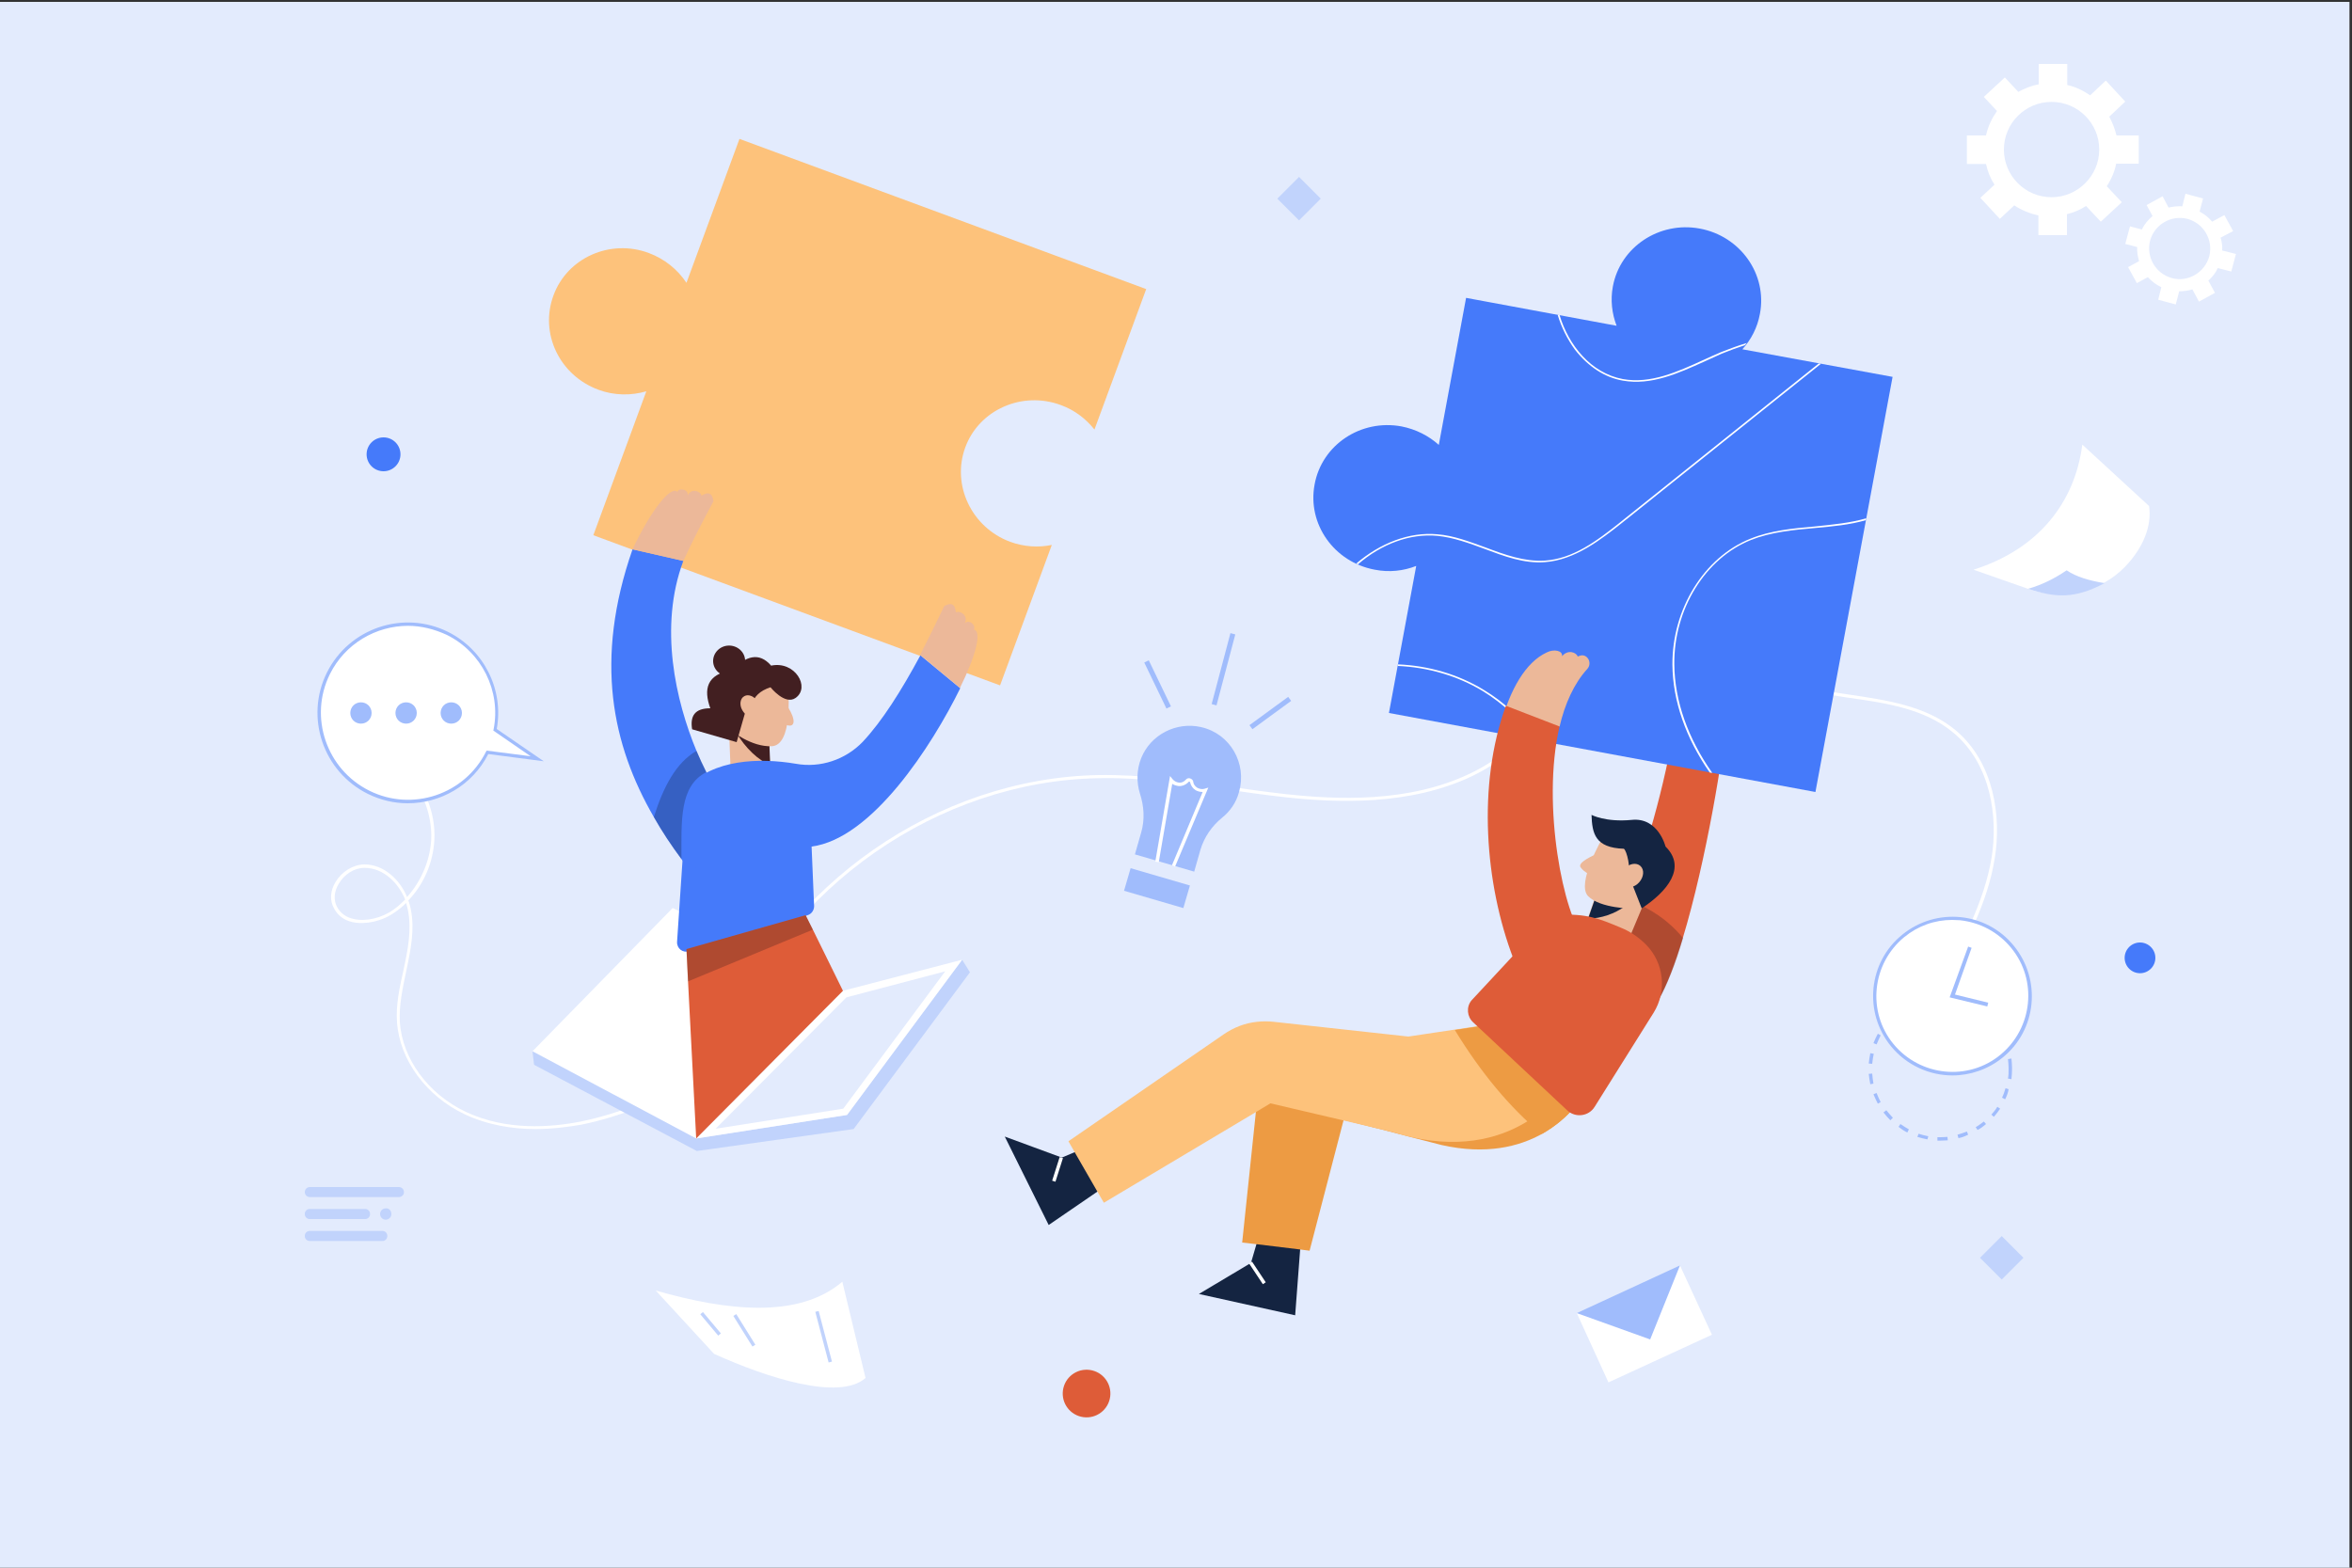 <?xml version="1.0" encoding="utf-8"?>
<!-- Generator: Adobe Illustrator 24.0.1, SVG Export Plug-In . SVG Version: 6.00 Build 0)  -->
<svg version="1.1" xmlns="http://www.w3.org/2000/svg" xmlns:xlink="http://www.w3.org/1999/xlink" x="0px" y="0px"
	 viewBox="0 0 750 500" style="enable-background:new 0 0 750 500;" xml:space="preserve">
<rect x="0" y="0" width="750" height="500" fill="#333333" stroke="none"/>
<style type="text/css">
	._x005B_Por_x0020_defecto_x005D_{fill:#FFFFFF;stroke:#000000;stroke-miterlimit:10;}
	.Sombra_x0020_paralela{fill:none;}
	.Resplandor_x0020_externo_x0020_5_x0020_pt_x002E_{fill:none;}
	.Neón_x0020_azul{fill:none;stroke:#8AACDA;stroke-width:7;stroke-linecap:round;stroke-linejoin:round;}
	.Resalte_x0020_cromado{fill:url(#SVGID_1_);stroke:#FFFFFF;stroke-width:0.363;stroke-miterlimit:1;}
	.A_x0020_todo_x0020_ritmo_GS{fill:#FFDD00;}
	.Alyssa_GS{fill:#A6D0E4;}
	.st0{fill:#FFFFFF;}
	.st1{fill:#ECF2F9;}
	.st2{fill:#B6CBF8;}
	.st3{opacity:0.7;}
	.st4{fill:#E62345;}
	.st5{fill:#343852;}
	.st6{fill:#ECB74A;}
	.st7{fill:#E8A22C;}
	.st8{fill:#CA8024;}
	.st9{fill:#F9EBDB;}
	.st10{fill:#C16A29;}
	.st11{fill:#DABFA0;}
	.st12{fill:#F0DBBE;}
	.st13{fill:#FF6E65;}
	.st14{opacity:0.36;fill:url(#SVGID_2_);}
	.st15{fill:#CD8F5D;}
	.st16{opacity:0.36;fill:url(#SVGID_3_);}
	.st17{opacity:0.36;fill:url(#SVGID_4_);}
	.st18{fill:#2E3B61;}
	.st19{fill:#003D85;}
	.st20{fill:#EBAF7F;}
	.st21{fill:#D79560;}
	.st22{fill:#384987;}
	.st23{opacity:0.36;fill:url(#SVGID_5_);}
	.st24{fill:#E1954D;}
	.st25{fill:#D37C35;}
	.st26{fill:#EAF2FD;}
	.st27{fill:#314277;}
	.st28{fill:#DCE7F7;}
	.st29{fill:#A24D45;}
	.st30{fill:#AD5549;}
	.st31{opacity:0.42;clip-path:url(#XMLID_2_);fill:#FFFFFF;}
	.st32{opacity:0.53;clip-path:url(#XMLID_3_);fill:#E62345;}
	.st33{clip-path:url(#XMLID_3_);fill:#E62345;}
	.st34{fill:#457AFA;}
	.st35{fill:#ECB899;}
	.st36{fill:#142441;}
	.st37{clip-path:url(#XMLID_6_);fill:#1A141A;}
	.st38{opacity:0.34;clip-path:url(#XMLID_7_);fill:url(#SVGID_6_);}
	.st39{opacity:0.45;clip-path:url(#XMLID_7_);fill:url(#SVGID_7_);}
	.st40{opacity:0.36;clip-path:url(#XMLID_8_);fill:url(#SVGID_8_);}
	.st41{opacity:0.48;clip-path:url(#XMLID_8_);fill:url(#SVGID_9_);}
	.st42{clip-path:url(#XMLID_8_);fill:#FF6E65;}
	.st43{opacity:0.25;clip-path:url(#XMLID_8_);fill:url(#SVGID_10_);}
	.st44{clip-path:url(#XMLID_9_);fill:#464E61;}
	.st45{fill:#FDC27B;}
	.st46{opacity:0.49;fill:#FFFFFF;}
	.st47{fill:#00A5DC;}
	.st48{fill:#DBDBDB;}
	.st49{clip-path:url(#SVGID_13_);fill:url(#SVGID_14_);}
	.st50{clip-path:url(#SVGID_13_);fill:url(#SVGID_15_);}
	.st51{clip-path:url(#SVGID_13_);fill:url(#SVGID_16_);}
	.st52{clip-path:url(#SVGID_13_);fill:url(#SVGID_17_);}
	.st53{clip-path:url(#SVGID_13_);fill:url(#SVGID_18_);}
	.st54{clip-path:url(#SVGID_13_);fill:url(#SVGID_19_);}
	.st55{clip-path:url(#SVGID_13_);fill:url(#SVGID_20_);}
	.st56{clip-path:url(#SVGID_13_);fill:url(#SVGID_21_);}
	.st57{clip-path:url(#SVGID_13_);fill:url(#SVGID_22_);}
	.st58{clip-path:url(#SVGID_13_);fill:url(#SVGID_23_);}
	.st59{clip-path:url(#SVGID_13_);fill:url(#SVGID_24_);}
	.st60{clip-path:url(#SVGID_13_);fill:url(#SVGID_25_);}
	.st61{clip-path:url(#SVGID_13_);fill:url(#SVGID_26_);}
	.st62{clip-path:url(#SVGID_13_);fill:url(#SVGID_27_);}
	.st63{clip-path:url(#SVGID_13_);fill:url(#SVGID_28_);}
	.st64{clip-path:url(#SVGID_13_);fill:url(#SVGID_29_);}
	.st65{clip-path:url(#SVGID_13_);fill:url(#SVGID_30_);}
	.st66{clip-path:url(#SVGID_13_);fill:url(#SVGID_31_);}
	.st67{clip-path:url(#SVGID_13_);fill:url(#SVGID_32_);}
	.st68{clip-path:url(#SVGID_13_);fill:url(#SVGID_33_);}
	.st69{clip-path:url(#SVGID_13_);fill:url(#SVGID_34_);}
	.st70{clip-path:url(#SVGID_13_);fill:url(#SVGID_35_);}
	.st71{clip-path:url(#SVGID_13_);fill:url(#SVGID_36_);}
	.st72{clip-path:url(#SVGID_13_);fill:url(#SVGID_37_);}
	.st73{clip-path:url(#SVGID_13_);fill:url(#SVGID_38_);}
	.st74{clip-path:url(#SVGID_13_);fill:url(#SVGID_39_);}
	.st75{clip-path:url(#SVGID_13_);fill:url(#SVGID_40_);}
	.st76{clip-path:url(#SVGID_13_);fill:url(#SVGID_41_);}
	.st77{clip-path:url(#SVGID_13_);fill:url(#SVGID_42_);}
	.st78{clip-path:url(#SVGID_13_);fill:url(#SVGID_43_);}
	.st79{clip-path:url(#SVGID_13_);fill:url(#SVGID_44_);}
	.st80{clip-path:url(#SVGID_13_);fill:url(#SVGID_45_);}
	.st81{clip-path:url(#SVGID_13_);fill:url(#SVGID_46_);}
	.st82{clip-path:url(#SVGID_13_);fill:url(#SVGID_47_);}
	.st83{clip-path:url(#SVGID_13_);fill:url(#SVGID_48_);}
	.st84{clip-path:url(#SVGID_13_);fill:url(#SVGID_49_);}
	.st85{clip-path:url(#SVGID_13_);fill:url(#SVGID_50_);}
	.st86{clip-path:url(#SVGID_13_);fill:url(#SVGID_51_);}
	.st87{clip-path:url(#SVGID_13_);fill:url(#SVGID_52_);}
	.st88{clip-path:url(#SVGID_13_);fill:url(#SVGID_53_);}
	.st89{clip-path:url(#SVGID_13_);fill:url(#SVGID_54_);}
	.st90{clip-path:url(#SVGID_13_);fill:url(#SVGID_55_);}
	.st91{clip-path:url(#SVGID_13_);fill:url(#SVGID_56_);}
	.st92{clip-path:url(#SVGID_13_);fill:url(#SVGID_57_);}
	.st93{clip-path:url(#SVGID_13_);fill:url(#SVGID_58_);}
	.st94{clip-path:url(#SVGID_13_);fill:url(#SVGID_59_);}
	.st95{clip-path:url(#SVGID_13_);fill:url(#SVGID_60_);}
	.st96{clip-path:url(#SVGID_13_);fill:url(#SVGID_61_);}
	.st97{clip-path:url(#SVGID_13_);fill:url(#SVGID_62_);}
	.st98{clip-path:url(#SVGID_13_);fill:url(#SVGID_63_);}
	.st99{clip-path:url(#SVGID_13_);fill:url(#SVGID_64_);}
	.st100{clip-path:url(#SVGID_13_);fill:url(#SVGID_65_);}
	.st101{clip-path:url(#SVGID_13_);fill:url(#SVGID_66_);}
	.st102{clip-path:url(#SVGID_13_);fill:url(#SVGID_67_);}
	.st103{clip-path:url(#SVGID_13_);fill:url(#SVGID_68_);}
	.st104{clip-path:url(#SVGID_13_);fill:url(#SVGID_69_);}
	.st105{clip-path:url(#SVGID_13_);fill:url(#SVGID_70_);}
	.st106{clip-path:url(#SVGID_13_);fill:url(#SVGID_71_);}
	.st107{clip-path:url(#SVGID_13_);fill:url(#SVGID_72_);}
	.st108{clip-path:url(#SVGID_13_);fill:url(#SVGID_73_);}
	.st109{clip-path:url(#SVGID_13_);fill:url(#SVGID_74_);}
	.st110{clip-path:url(#SVGID_13_);fill:url(#SVGID_75_);}
	.st111{clip-path:url(#SVGID_13_);fill:url(#SVGID_76_);}
	.st112{clip-path:url(#SVGID_13_);fill:url(#SVGID_77_);}
	.st113{clip-path:url(#SVGID_13_);fill:url(#SVGID_78_);}
	.st114{clip-path:url(#SVGID_13_);fill:url(#SVGID_79_);}
	.st115{clip-path:url(#SVGID_13_);fill:url(#SVGID_80_);}
	.st116{clip-path:url(#SVGID_13_);fill:url(#SVGID_81_);}
	.st117{clip-path:url(#SVGID_13_);fill:url(#SVGID_82_);}
	.st118{clip-path:url(#SVGID_13_);fill:url(#SVGID_83_);}
	.st119{clip-path:url(#SVGID_13_);fill:url(#SVGID_84_);}
	.st120{clip-path:url(#SVGID_13_);fill:url(#SVGID_85_);}
	.st121{clip-path:url(#SVGID_13_);fill:url(#SVGID_86_);}
	.st122{clip-path:url(#SVGID_13_);fill:url(#SVGID_87_);}
	.st123{clip-path:url(#SVGID_13_);fill:url(#SVGID_88_);}
	.st124{clip-path:url(#SVGID_13_);fill:url(#SVGID_89_);}
	.st125{clip-path:url(#SVGID_13_);fill:url(#SVGID_90_);}
	.st126{clip-path:url(#SVGID_13_);fill:url(#SVGID_91_);}
	.st127{clip-path:url(#SVGID_13_);fill:url(#SVGID_92_);}
	.st128{clip-path:url(#SVGID_13_);fill:url(#SVGID_93_);}
	.st129{clip-path:url(#SVGID_13_);fill:url(#SVGID_94_);}
	.st130{clip-path:url(#SVGID_13_);fill:url(#SVGID_95_);}
	.st131{clip-path:url(#SVGID_13_);fill:url(#SVGID_96_);}
	.st132{clip-path:url(#SVGID_13_);fill:url(#SVGID_97_);}
	.st133{clip-path:url(#SVGID_13_);fill:url(#SVGID_98_);}
	.st134{clip-path:url(#SVGID_13_);fill:url(#SVGID_99_);}
	.st135{clip-path:url(#SVGID_13_);fill:url(#SVGID_100_);}
	.st136{clip-path:url(#SVGID_13_);fill:url(#SVGID_101_);}
	.st137{clip-path:url(#SVGID_13_);fill:url(#SVGID_102_);}
	.st138{clip-path:url(#SVGID_13_);fill:url(#SVGID_103_);}
	.st139{clip-path:url(#SVGID_13_);fill:url(#SVGID_104_);}
	.st140{clip-path:url(#SVGID_13_);fill:url(#SVGID_105_);}
	.st141{clip-path:url(#SVGID_13_);fill:url(#SVGID_106_);}
	.st142{clip-path:url(#SVGID_13_);fill:url(#SVGID_107_);}
	.st143{clip-path:url(#SVGID_13_);fill:url(#SVGID_108_);}
	.st144{fill:#506AC1;}
	.st145{clip-path:url(#SVGID_111_);fill:url(#SVGID_112_);}
	.st146{clip-path:url(#SVGID_111_);fill:url(#SVGID_113_);}
	.st147{clip-path:url(#SVGID_111_);fill:url(#SVGID_114_);}
	.st148{clip-path:url(#SVGID_111_);fill:url(#SVGID_115_);}
	.st149{clip-path:url(#SVGID_111_);fill:url(#SVGID_116_);}
	.st150{clip-path:url(#SVGID_111_);fill:url(#SVGID_117_);}
	.st151{clip-path:url(#SVGID_111_);fill:url(#SVGID_118_);}
	.st152{clip-path:url(#SVGID_111_);fill:url(#SVGID_119_);}
	.st153{clip-path:url(#SVGID_111_);fill:url(#SVGID_120_);}
	.st154{clip-path:url(#SVGID_111_);fill:url(#SVGID_121_);}
	.st155{clip-path:url(#SVGID_111_);fill:url(#SVGID_122_);}
	.st156{clip-path:url(#SVGID_111_);fill:url(#SVGID_123_);}
	.st157{clip-path:url(#SVGID_111_);fill:url(#SVGID_124_);}
	.st158{clip-path:url(#SVGID_111_);fill:url(#SVGID_125_);}
	.st159{clip-path:url(#SVGID_111_);fill:url(#SVGID_126_);}
	.st160{clip-path:url(#SVGID_111_);fill:url(#SVGID_127_);}
	.st161{clip-path:url(#SVGID_111_);fill:url(#SVGID_128_);}
	.st162{clip-path:url(#SVGID_111_);fill:url(#SVGID_129_);}
	.st163{clip-path:url(#SVGID_111_);fill:url(#SVGID_130_);}
	.st164{clip-path:url(#SVGID_111_);fill:url(#SVGID_131_);}
	.st165{clip-path:url(#SVGID_111_);fill:url(#SVGID_132_);}
	.st166{clip-path:url(#SVGID_111_);fill:url(#SVGID_133_);}
	.st167{clip-path:url(#SVGID_111_);fill:url(#SVGID_134_);}
	.st168{clip-path:url(#SVGID_111_);fill:url(#SVGID_135_);}
	.st169{clip-path:url(#SVGID_111_);fill:url(#SVGID_136_);}
	.st170{clip-path:url(#SVGID_111_);fill:url(#SVGID_137_);}
	.st171{clip-path:url(#SVGID_111_);fill:url(#SVGID_138_);}
	.st172{clip-path:url(#SVGID_111_);fill:url(#SVGID_139_);}
	.st173{clip-path:url(#SVGID_111_);fill:url(#SVGID_140_);}
	.st174{clip-path:url(#SVGID_111_);fill:url(#SVGID_141_);}
	.st175{clip-path:url(#SVGID_111_);fill:url(#SVGID_142_);}
	.st176{clip-path:url(#SVGID_111_);fill:url(#SVGID_143_);}
	.st177{clip-path:url(#SVGID_111_);fill:url(#SVGID_144_);}
	.st178{clip-path:url(#SVGID_111_);fill:url(#SVGID_145_);}
	.st179{clip-path:url(#SVGID_111_);fill:url(#SVGID_146_);}
	.st180{clip-path:url(#SVGID_111_);fill:url(#SVGID_147_);}
	.st181{clip-path:url(#SVGID_111_);fill:url(#SVGID_148_);}
	.st182{clip-path:url(#SVGID_111_);fill:url(#SVGID_149_);}
	.st183{clip-path:url(#SVGID_111_);fill:url(#SVGID_150_);}
	.st184{clip-path:url(#SVGID_111_);fill:url(#SVGID_151_);}
	.st185{clip-path:url(#SVGID_111_);fill:url(#SVGID_152_);}
	.st186{clip-path:url(#SVGID_111_);fill:url(#SVGID_153_);}
	.st187{clip-path:url(#SVGID_111_);fill:url(#SVGID_154_);}
	.st188{clip-path:url(#SVGID_111_);fill:url(#SVGID_155_);}
	.st189{clip-path:url(#SVGID_111_);fill:url(#SVGID_156_);}
	.st190{clip-path:url(#SVGID_111_);fill:url(#SVGID_157_);}
	.st191{clip-path:url(#SVGID_111_);fill:url(#SVGID_158_);}
	.st192{clip-path:url(#SVGID_111_);fill:url(#SVGID_159_);}
	.st193{clip-path:url(#SVGID_111_);fill:url(#SVGID_160_);}
	.st194{clip-path:url(#SVGID_111_);fill:url(#SVGID_161_);}
	.st195{clip-path:url(#SVGID_111_);fill:url(#SVGID_162_);}
	.st196{clip-path:url(#SVGID_111_);fill:url(#SVGID_163_);}
	.st197{clip-path:url(#SVGID_111_);fill:url(#SVGID_164_);}
	.st198{clip-path:url(#SVGID_111_);fill:url(#SVGID_165_);}
	.st199{clip-path:url(#SVGID_111_);fill:url(#SVGID_166_);}
	.st200{clip-path:url(#SVGID_111_);fill:url(#SVGID_167_);}
	.st201{clip-path:url(#SVGID_111_);fill:url(#SVGID_168_);}
	.st202{clip-path:url(#SVGID_111_);fill:url(#SVGID_169_);}
	.st203{clip-path:url(#SVGID_111_);fill:url(#SVGID_170_);}
	.st204{clip-path:url(#SVGID_111_);fill:url(#SVGID_171_);}
	.st205{clip-path:url(#SVGID_111_);fill:url(#SVGID_172_);}
	.st206{clip-path:url(#SVGID_111_);fill:url(#SVGID_173_);}
	.st207{clip-path:url(#SVGID_111_);fill:url(#SVGID_174_);}
	.st208{clip-path:url(#SVGID_111_);fill:url(#SVGID_175_);}
	.st209{clip-path:url(#SVGID_111_);fill:url(#SVGID_176_);}
	.st210{clip-path:url(#SVGID_111_);fill:url(#SVGID_177_);}
	.st211{clip-path:url(#SVGID_111_);fill:url(#SVGID_178_);}
	.st212{clip-path:url(#SVGID_111_);fill:url(#SVGID_179_);}
	.st213{clip-path:url(#SVGID_111_);fill:url(#SVGID_180_);}
	.st214{clip-path:url(#SVGID_111_);fill:url(#SVGID_181_);}
	.st215{clip-path:url(#SVGID_111_);fill:url(#SVGID_182_);}
	.st216{clip-path:url(#SVGID_111_);fill:url(#SVGID_183_);}
	.st217{clip-path:url(#SVGID_111_);fill:url(#SVGID_184_);}
	.st218{clip-path:url(#SVGID_111_);fill:url(#SVGID_185_);}
	.st219{clip-path:url(#SVGID_111_);fill:url(#SVGID_186_);}
	.st220{clip-path:url(#SVGID_111_);fill:url(#SVGID_187_);}
	.st221{clip-path:url(#SVGID_111_);fill:url(#SVGID_188_);}
	.st222{clip-path:url(#SVGID_111_);fill:url(#SVGID_189_);}
	.st223{clip-path:url(#SVGID_111_);fill:url(#SVGID_190_);}
	.st224{clip-path:url(#SVGID_111_);fill:url(#SVGID_191_);}
	.st225{clip-path:url(#SVGID_111_);fill:url(#SVGID_192_);}
	.st226{clip-path:url(#SVGID_111_);fill:url(#SVGID_193_);}
	.st227{clip-path:url(#SVGID_111_);fill:url(#SVGID_194_);}
	.st228{clip-path:url(#SVGID_111_);fill:url(#SVGID_195_);}
	.st229{clip-path:url(#SVGID_111_);fill:url(#SVGID_196_);}
	.st230{clip-path:url(#SVGID_111_);fill:url(#SVGID_197_);}
	.st231{clip-path:url(#SVGID_111_);fill:url(#SVGID_198_);}
	.st232{clip-path:url(#SVGID_111_);fill:url(#SVGID_199_);}
	.st233{clip-path:url(#SVGID_111_);fill:url(#SVGID_200_);}
	.st234{clip-path:url(#SVGID_111_);fill:url(#SVGID_201_);}
	.st235{clip-path:url(#SVGID_111_);fill:url(#SVGID_202_);}
	.st236{clip-path:url(#SVGID_111_);fill:url(#SVGID_203_);}
	.st237{clip-path:url(#SVGID_111_);fill:url(#SVGID_204_);}
	.st238{clip-path:url(#SVGID_111_);fill:url(#SVGID_205_);}
	.st239{clip-path:url(#SVGID_111_);fill:url(#SVGID_206_);}
	.st240{clip-path:url(#SVGID_209_);fill:url(#SVGID_210_);}
	.st241{clip-path:url(#SVGID_209_);fill:url(#SVGID_211_);}
	.st242{clip-path:url(#SVGID_209_);fill:url(#SVGID_212_);}
	.st243{clip-path:url(#SVGID_209_);fill:url(#SVGID_213_);}
	.st244{clip-path:url(#SVGID_209_);fill:url(#SVGID_214_);}
	.st245{clip-path:url(#SVGID_209_);fill:url(#SVGID_215_);}
	.st246{clip-path:url(#SVGID_209_);fill:url(#SVGID_216_);}
	.st247{clip-path:url(#SVGID_209_);fill:url(#SVGID_217_);}
	.st248{clip-path:url(#SVGID_209_);fill:url(#SVGID_218_);}
	.st249{clip-path:url(#SVGID_209_);fill:url(#SVGID_219_);}
	.st250{clip-path:url(#SVGID_209_);fill:url(#SVGID_220_);}
	.st251{clip-path:url(#SVGID_209_);fill:url(#SVGID_221_);}
	.st252{clip-path:url(#SVGID_209_);fill:url(#SVGID_222_);}
	.st253{clip-path:url(#SVGID_209_);fill:url(#SVGID_223_);}
	.st254{clip-path:url(#SVGID_209_);fill:url(#SVGID_224_);}
	.st255{clip-path:url(#SVGID_209_);fill:url(#SVGID_225_);}
	.st256{clip-path:url(#SVGID_209_);fill:url(#SVGID_226_);}
	.st257{clip-path:url(#SVGID_209_);fill:url(#SVGID_227_);}
	.st258{clip-path:url(#SVGID_209_);fill:url(#SVGID_228_);}
	.st259{clip-path:url(#SVGID_209_);fill:url(#SVGID_229_);}
	.st260{clip-path:url(#SVGID_209_);fill:url(#SVGID_230_);}
	.st261{clip-path:url(#SVGID_209_);fill:url(#SVGID_231_);}
	.st262{clip-path:url(#SVGID_209_);fill:url(#SVGID_232_);}
	.st263{clip-path:url(#SVGID_209_);fill:url(#SVGID_233_);}
	.st264{clip-path:url(#SVGID_209_);fill:url(#SVGID_234_);}
	.st265{clip-path:url(#SVGID_209_);fill:url(#SVGID_235_);}
	.st266{clip-path:url(#SVGID_209_);fill:url(#SVGID_236_);}
	.st267{clip-path:url(#SVGID_209_);fill:url(#SVGID_237_);}
	.st268{clip-path:url(#SVGID_209_);fill:url(#SVGID_238_);}
	.st269{clip-path:url(#SVGID_209_);fill:url(#SVGID_239_);}
	.st270{clip-path:url(#SVGID_209_);fill:url(#SVGID_240_);}
	.st271{clip-path:url(#SVGID_209_);fill:url(#SVGID_241_);}
	.st272{clip-path:url(#SVGID_209_);fill:url(#SVGID_242_);}
	.st273{clip-path:url(#SVGID_209_);fill:url(#SVGID_243_);}
	.st274{clip-path:url(#SVGID_209_);fill:url(#SVGID_244_);}
	.st275{clip-path:url(#SVGID_209_);fill:url(#SVGID_245_);}
	.st276{clip-path:url(#SVGID_209_);fill:url(#SVGID_246_);}
	.st277{clip-path:url(#SVGID_209_);fill:url(#SVGID_247_);}
	.st278{clip-path:url(#SVGID_209_);fill:url(#SVGID_248_);}
	.st279{clip-path:url(#SVGID_209_);fill:url(#SVGID_249_);}
	.st280{clip-path:url(#SVGID_209_);fill:url(#SVGID_250_);}
	.st281{clip-path:url(#SVGID_209_);fill:url(#SVGID_251_);}
	.st282{clip-path:url(#SVGID_209_);fill:url(#SVGID_252_);}
	.st283{clip-path:url(#SVGID_209_);fill:url(#SVGID_253_);}
	.st284{clip-path:url(#SVGID_209_);fill:url(#SVGID_254_);}
	.st285{clip-path:url(#SVGID_209_);fill:url(#SVGID_255_);}
	.st286{clip-path:url(#SVGID_209_);fill:url(#SVGID_256_);}
	.st287{clip-path:url(#SVGID_209_);fill:url(#SVGID_257_);}
	.st288{clip-path:url(#SVGID_209_);fill:url(#SVGID_258_);}
	.st289{clip-path:url(#SVGID_209_);fill:url(#SVGID_259_);}
	.st290{clip-path:url(#SVGID_209_);fill:url(#SVGID_260_);}
	.st291{clip-path:url(#SVGID_209_);fill:url(#SVGID_261_);}
	.st292{clip-path:url(#SVGID_209_);fill:url(#SVGID_262_);}
	.st293{clip-path:url(#SVGID_209_);fill:url(#SVGID_263_);}
	.st294{clip-path:url(#SVGID_209_);fill:url(#SVGID_264_);}
	.st295{clip-path:url(#SVGID_209_);fill:url(#SVGID_265_);}
	.st296{clip-path:url(#SVGID_209_);fill:url(#SVGID_266_);}
	.st297{clip-path:url(#SVGID_209_);fill:url(#SVGID_267_);}
	.st298{clip-path:url(#SVGID_209_);fill:url(#SVGID_268_);}
	.st299{clip-path:url(#SVGID_209_);fill:url(#SVGID_269_);}
	.st300{clip-path:url(#SVGID_209_);fill:url(#SVGID_270_);}
	.st301{clip-path:url(#SVGID_209_);fill:url(#SVGID_271_);}
	.st302{clip-path:url(#SVGID_209_);fill:url(#SVGID_272_);}
	.st303{clip-path:url(#SVGID_209_);fill:url(#SVGID_273_);}
	.st304{clip-path:url(#SVGID_209_);fill:url(#SVGID_274_);}
	.st305{clip-path:url(#SVGID_209_);fill:url(#SVGID_275_);}
	.st306{clip-path:url(#SVGID_209_);fill:url(#SVGID_276_);}
	.st307{clip-path:url(#SVGID_209_);fill:url(#SVGID_277_);}
	.st308{clip-path:url(#SVGID_209_);fill:url(#SVGID_278_);}
	.st309{clip-path:url(#SVGID_209_);fill:url(#SVGID_279_);}
	.st310{clip-path:url(#SVGID_209_);fill:url(#SVGID_280_);}
	.st311{clip-path:url(#SVGID_209_);fill:url(#SVGID_281_);}
	.st312{clip-path:url(#SVGID_209_);fill:url(#SVGID_282_);}
	.st313{clip-path:url(#SVGID_209_);fill:url(#SVGID_283_);}
	.st314{clip-path:url(#SVGID_209_);fill:url(#SVGID_284_);}
	.st315{clip-path:url(#SVGID_209_);fill:url(#SVGID_285_);}
	.st316{clip-path:url(#SVGID_209_);fill:url(#SVGID_286_);}
	.st317{clip-path:url(#SVGID_209_);fill:url(#SVGID_287_);}
	.st318{clip-path:url(#SVGID_209_);fill:url(#SVGID_288_);}
	.st319{clip-path:url(#SVGID_209_);fill:url(#SVGID_289_);}
	.st320{clip-path:url(#SVGID_209_);fill:url(#SVGID_290_);}
	.st321{clip-path:url(#SVGID_209_);fill:url(#SVGID_291_);}
	.st322{clip-path:url(#SVGID_209_);fill:url(#SVGID_292_);}
	.st323{clip-path:url(#SVGID_209_);fill:url(#SVGID_293_);}
	.st324{clip-path:url(#SVGID_209_);fill:url(#SVGID_294_);}
	.st325{clip-path:url(#SVGID_209_);fill:url(#SVGID_295_);}
	.st326{clip-path:url(#SVGID_209_);fill:url(#SVGID_296_);}
	.st327{clip-path:url(#SVGID_209_);fill:url(#SVGID_297_);}
	.st328{clip-path:url(#SVGID_209_);fill:url(#SVGID_298_);}
	.st329{clip-path:url(#SVGID_209_);fill:url(#SVGID_299_);}
	.st330{clip-path:url(#SVGID_209_);fill:url(#SVGID_300_);}
	.st331{clip-path:url(#SVGID_209_);fill:url(#SVGID_301_);}
	.st332{clip-path:url(#SVGID_209_);fill:url(#SVGID_302_);}
	.st333{clip-path:url(#SVGID_209_);fill:url(#SVGID_303_);}
	.st334{clip-path:url(#SVGID_209_);fill:url(#SVGID_304_);}
	.st335{clip-path:url(#SVGID_307_);fill:url(#SVGID_308_);}
	.st336{clip-path:url(#SVGID_307_);fill:url(#SVGID_309_);}
	.st337{clip-path:url(#SVGID_307_);fill:url(#SVGID_310_);}
	.st338{clip-path:url(#SVGID_307_);fill:url(#SVGID_311_);}
	.st339{clip-path:url(#SVGID_307_);fill:url(#SVGID_312_);}
	.st340{clip-path:url(#SVGID_307_);fill:url(#SVGID_313_);}
	.st341{clip-path:url(#SVGID_307_);fill:url(#SVGID_314_);}
	.st342{clip-path:url(#SVGID_307_);fill:url(#SVGID_315_);}
	.st343{clip-path:url(#SVGID_307_);fill:url(#SVGID_316_);}
	.st344{clip-path:url(#SVGID_307_);fill:url(#SVGID_317_);}
	.st345{clip-path:url(#SVGID_307_);fill:url(#SVGID_318_);}
	.st346{clip-path:url(#SVGID_307_);fill:url(#SVGID_319_);}
	.st347{clip-path:url(#SVGID_307_);fill:url(#SVGID_320_);}
	.st348{clip-path:url(#SVGID_307_);fill:url(#SVGID_321_);}
	.st349{clip-path:url(#SVGID_307_);fill:url(#SVGID_322_);}
	.st350{clip-path:url(#SVGID_307_);fill:url(#SVGID_323_);}
	.st351{clip-path:url(#SVGID_307_);fill:url(#SVGID_324_);}
	.st352{clip-path:url(#SVGID_307_);fill:url(#SVGID_325_);}
	.st353{clip-path:url(#SVGID_307_);fill:url(#SVGID_326_);}
	.st354{clip-path:url(#SVGID_307_);fill:url(#SVGID_327_);}
	.st355{clip-path:url(#SVGID_307_);fill:url(#SVGID_328_);}
	.st356{clip-path:url(#SVGID_307_);fill:url(#SVGID_329_);}
	.st357{clip-path:url(#SVGID_307_);fill:url(#SVGID_330_);}
	.st358{clip-path:url(#SVGID_307_);fill:url(#SVGID_331_);}
	.st359{clip-path:url(#SVGID_307_);fill:url(#SVGID_332_);}
	.st360{clip-path:url(#SVGID_307_);fill:url(#SVGID_333_);}
	.st361{clip-path:url(#SVGID_307_);fill:url(#SVGID_334_);}
	.st362{clip-path:url(#SVGID_307_);fill:url(#SVGID_335_);}
	.st363{clip-path:url(#SVGID_307_);fill:url(#SVGID_336_);}
	.st364{clip-path:url(#SVGID_307_);fill:url(#SVGID_337_);}
	.st365{clip-path:url(#SVGID_307_);fill:url(#SVGID_338_);}
	.st366{clip-path:url(#SVGID_307_);fill:url(#SVGID_339_);}
	.st367{clip-path:url(#SVGID_307_);fill:url(#SVGID_340_);}
	.st368{clip-path:url(#SVGID_307_);fill:url(#SVGID_341_);}
	.st369{clip-path:url(#SVGID_307_);fill:url(#SVGID_342_);}
	.st370{clip-path:url(#SVGID_307_);fill:url(#SVGID_343_);}
	.st371{clip-path:url(#SVGID_307_);fill:url(#SVGID_344_);}
	.st372{clip-path:url(#SVGID_307_);fill:url(#SVGID_345_);}
	.st373{clip-path:url(#SVGID_307_);fill:url(#SVGID_346_);}
	.st374{clip-path:url(#SVGID_307_);fill:url(#SVGID_347_);}
	.st375{clip-path:url(#SVGID_307_);fill:url(#SVGID_348_);}
	.st376{clip-path:url(#SVGID_307_);fill:url(#SVGID_349_);}
	.st377{clip-path:url(#SVGID_307_);fill:url(#SVGID_350_);}
	.st378{clip-path:url(#SVGID_307_);fill:url(#SVGID_351_);}
	.st379{clip-path:url(#SVGID_307_);fill:url(#SVGID_352_);}
	.st380{clip-path:url(#SVGID_307_);fill:url(#SVGID_353_);}
	.st381{clip-path:url(#SVGID_307_);fill:url(#SVGID_354_);}
	.st382{clip-path:url(#SVGID_307_);fill:url(#SVGID_355_);}
	.st383{clip-path:url(#SVGID_307_);fill:url(#SVGID_356_);}
	.st384{clip-path:url(#SVGID_307_);fill:url(#SVGID_357_);}
	.st385{clip-path:url(#SVGID_307_);fill:url(#SVGID_358_);}
	.st386{clip-path:url(#SVGID_307_);fill:url(#SVGID_359_);}
	.st387{clip-path:url(#SVGID_307_);fill:url(#SVGID_360_);}
	.st388{clip-path:url(#SVGID_307_);fill:url(#SVGID_361_);}
	.st389{clip-path:url(#SVGID_307_);fill:url(#SVGID_362_);}
	.st390{clip-path:url(#SVGID_307_);fill:url(#SVGID_363_);}
	.st391{clip-path:url(#SVGID_307_);fill:url(#SVGID_364_);}
	.st392{clip-path:url(#SVGID_307_);fill:url(#SVGID_365_);}
	.st393{clip-path:url(#SVGID_307_);fill:url(#SVGID_366_);}
	.st394{clip-path:url(#SVGID_307_);fill:url(#SVGID_367_);}
	.st395{clip-path:url(#SVGID_307_);fill:url(#SVGID_368_);}
	.st396{clip-path:url(#SVGID_307_);fill:url(#SVGID_369_);}
	.st397{clip-path:url(#SVGID_307_);fill:url(#SVGID_370_);}
	.st398{clip-path:url(#SVGID_307_);fill:url(#SVGID_371_);}
	.st399{clip-path:url(#SVGID_307_);fill:url(#SVGID_372_);}
	.st400{clip-path:url(#SVGID_307_);fill:url(#SVGID_373_);}
	.st401{clip-path:url(#SVGID_307_);fill:url(#SVGID_374_);}
	.st402{clip-path:url(#SVGID_307_);fill:url(#SVGID_375_);}
	.st403{clip-path:url(#SVGID_307_);fill:url(#SVGID_376_);}
	.st404{clip-path:url(#SVGID_307_);fill:url(#SVGID_377_);}
	.st405{clip-path:url(#SVGID_307_);fill:url(#SVGID_378_);}
	.st406{clip-path:url(#SVGID_307_);fill:url(#SVGID_379_);}
	.st407{clip-path:url(#SVGID_307_);fill:url(#SVGID_380_);}
	.st408{clip-path:url(#SVGID_307_);fill:url(#SVGID_381_);}
	.st409{clip-path:url(#SVGID_307_);fill:url(#SVGID_382_);}
	.st410{clip-path:url(#SVGID_307_);fill:url(#SVGID_383_);}
	.st411{clip-path:url(#SVGID_307_);fill:url(#SVGID_384_);}
	.st412{clip-path:url(#SVGID_307_);fill:url(#SVGID_385_);}
	.st413{clip-path:url(#SVGID_307_);fill:url(#SVGID_386_);}
	.st414{clip-path:url(#SVGID_307_);fill:url(#SVGID_387_);}
	.st415{clip-path:url(#SVGID_307_);fill:url(#SVGID_388_);}
	.st416{clip-path:url(#SVGID_307_);fill:url(#SVGID_389_);}
	.st417{clip-path:url(#SVGID_307_);fill:url(#SVGID_390_);}
	.st418{clip-path:url(#SVGID_307_);fill:url(#SVGID_391_);}
	.st419{clip-path:url(#SVGID_307_);fill:url(#SVGID_392_);}
	.st420{clip-path:url(#SVGID_307_);fill:url(#SVGID_393_);}
	.st421{clip-path:url(#SVGID_307_);fill:url(#SVGID_394_);}
	.st422{clip-path:url(#SVGID_307_);fill:url(#SVGID_395_);}
	.st423{clip-path:url(#SVGID_307_);fill:url(#SVGID_396_);}
	.st424{clip-path:url(#SVGID_307_);fill:url(#SVGID_397_);}
	.st425{clip-path:url(#SVGID_307_);fill:url(#SVGID_398_);}
	.st426{clip-path:url(#SVGID_307_);fill:url(#SVGID_399_);}
	.st427{clip-path:url(#SVGID_307_);fill:url(#SVGID_400_);}
	.st428{clip-path:url(#SVGID_307_);fill:url(#SVGID_401_);}
	.st429{clip-path:url(#SVGID_307_);fill:url(#SVGID_402_);}
	.st430{clip-path:url(#SVGID_406_);fill:#DBDBDB;}
	.st431{clip-path:url(#SVGID_412_);fill:#DBDBDB;}
	.st432{clip-path:url(#SVGID_418_);fill:#DBDBDB;}
	.st433{clip-path:url(#SVGID_424_);fill:#DBDBDB;}
	.st434{clip-path:url(#SVGID_429_);fill:url(#SVGID_430_);}
	.st435{clip-path:url(#SVGID_429_);fill:url(#SVGID_431_);}
	.st436{clip-path:url(#SVGID_429_);fill:url(#SVGID_432_);}
	.st437{clip-path:url(#SVGID_429_);fill:url(#SVGID_433_);}
	.st438{clip-path:url(#SVGID_429_);fill:url(#SVGID_434_);}
	.st439{clip-path:url(#SVGID_429_);fill:url(#SVGID_435_);}
	.st440{clip-path:url(#SVGID_429_);fill:url(#SVGID_436_);}
	.st441{clip-path:url(#SVGID_429_);fill:url(#SVGID_437_);}
	.st442{clip-path:url(#SVGID_429_);fill:url(#SVGID_438_);}
	.st443{clip-path:url(#SVGID_429_);fill:url(#SVGID_439_);}
	.st444{clip-path:url(#SVGID_429_);fill:url(#SVGID_440_);}
	.st445{clip-path:url(#SVGID_429_);fill:url(#SVGID_441_);}
	.st446{clip-path:url(#SVGID_429_);fill:url(#SVGID_442_);}
	.st447{clip-path:url(#SVGID_429_);fill:url(#SVGID_443_);}
	.st448{clip-path:url(#SVGID_429_);fill:url(#SVGID_444_);}
	.st449{clip-path:url(#SVGID_429_);fill:url(#SVGID_445_);}
	.st450{clip-path:url(#SVGID_429_);fill:url(#SVGID_446_);}
	.st451{clip-path:url(#SVGID_429_);fill:url(#SVGID_447_);}
	.st452{clip-path:url(#SVGID_429_);fill:url(#SVGID_448_);}
	.st453{clip-path:url(#SVGID_429_);fill:url(#SVGID_449_);}
	.st454{clip-path:url(#SVGID_429_);fill:url(#SVGID_450_);}
	.st455{clip-path:url(#SVGID_429_);fill:url(#SVGID_451_);}
	.st456{clip-path:url(#SVGID_429_);fill:url(#SVGID_452_);}
	.st457{clip-path:url(#SVGID_429_);fill:url(#SVGID_453_);}
	.st458{clip-path:url(#SVGID_429_);fill:url(#SVGID_454_);}
	.st459{clip-path:url(#SVGID_429_);fill:url(#SVGID_455_);}
	.st460{clip-path:url(#SVGID_429_);fill:url(#SVGID_456_);}
	.st461{clip-path:url(#SVGID_429_);fill:url(#SVGID_457_);}
	.st462{clip-path:url(#SVGID_429_);fill:url(#SVGID_458_);}
	.st463{clip-path:url(#SVGID_429_);fill:url(#SVGID_459_);}
	.st464{clip-path:url(#SVGID_429_);fill:url(#SVGID_460_);}
	.st465{clip-path:url(#SVGID_429_);fill:url(#SVGID_461_);}
	.st466{clip-path:url(#SVGID_429_);fill:url(#SVGID_462_);}
	.st467{clip-path:url(#SVGID_429_);fill:url(#SVGID_463_);}
	.st468{clip-path:url(#SVGID_429_);fill:url(#SVGID_464_);}
	.st469{clip-path:url(#SVGID_429_);fill:url(#SVGID_465_);}
	.st470{clip-path:url(#SVGID_429_);fill:url(#SVGID_466_);}
	.st471{clip-path:url(#SVGID_429_);fill:url(#SVGID_467_);}
	.st472{clip-path:url(#SVGID_429_);fill:url(#SVGID_468_);}
	.st473{clip-path:url(#SVGID_429_);fill:url(#SVGID_469_);}
	.st474{clip-path:url(#SVGID_429_);fill:url(#SVGID_470_);}
	.st475{clip-path:url(#SVGID_429_);fill:url(#SVGID_471_);}
	.st476{clip-path:url(#SVGID_429_);fill:url(#SVGID_472_);}
	.st477{clip-path:url(#SVGID_429_);fill:url(#SVGID_473_);}
	.st478{clip-path:url(#SVGID_429_);fill:url(#SVGID_474_);}
	.st479{clip-path:url(#SVGID_429_);fill:url(#SVGID_475_);}
	.st480{clip-path:url(#SVGID_429_);fill:url(#SVGID_476_);}
	.st481{clip-path:url(#SVGID_429_);fill:url(#SVGID_477_);}
	.st482{clip-path:url(#SVGID_429_);fill:url(#SVGID_478_);}
	.st483{clip-path:url(#SVGID_429_);fill:url(#SVGID_479_);}
	.st484{clip-path:url(#SVGID_429_);fill:url(#SVGID_480_);}
	.st485{clip-path:url(#SVGID_429_);fill:url(#SVGID_481_);}
	.st486{clip-path:url(#SVGID_429_);fill:url(#SVGID_482_);}
	.st487{clip-path:url(#SVGID_429_);fill:url(#SVGID_483_);}
	.st488{clip-path:url(#SVGID_429_);fill:url(#SVGID_484_);}
	.st489{clip-path:url(#SVGID_429_);fill:url(#SVGID_485_);}
	.st490{clip-path:url(#SVGID_429_);fill:url(#SVGID_486_);}
	.st491{clip-path:url(#SVGID_429_);fill:url(#SVGID_487_);}
	.st492{clip-path:url(#SVGID_429_);fill:url(#SVGID_488_);}
	.st493{clip-path:url(#SVGID_429_);fill:url(#SVGID_489_);}
	.st494{clip-path:url(#SVGID_429_);fill:url(#SVGID_490_);}
	.st495{clip-path:url(#SVGID_429_);fill:url(#SVGID_491_);}
	.st496{clip-path:url(#SVGID_429_);fill:url(#SVGID_492_);}
	.st497{clip-path:url(#SVGID_429_);fill:url(#SVGID_493_);}
	.st498{clip-path:url(#SVGID_429_);fill:url(#SVGID_494_);}
	.st499{clip-path:url(#SVGID_429_);fill:url(#SVGID_495_);}
	.st500{clip-path:url(#SVGID_429_);fill:url(#SVGID_496_);}
	.st501{clip-path:url(#SVGID_429_);fill:url(#SVGID_497_);}
	.st502{clip-path:url(#SVGID_429_);fill:url(#SVGID_498_);}
	.st503{clip-path:url(#SVGID_429_);fill:url(#SVGID_499_);}
	.st504{clip-path:url(#SVGID_429_);fill:url(#SVGID_500_);}
	.st505{clip-path:url(#SVGID_429_);fill:url(#SVGID_501_);}
	.st506{clip-path:url(#SVGID_429_);fill:url(#SVGID_502_);}
	.st507{clip-path:url(#SVGID_429_);fill:url(#SVGID_503_);}
	.st508{clip-path:url(#SVGID_429_);fill:url(#SVGID_504_);}
	.st509{clip-path:url(#SVGID_429_);fill:url(#SVGID_505_);}
	.st510{clip-path:url(#SVGID_429_);fill:url(#SVGID_506_);}
	.st511{clip-path:url(#SVGID_429_);fill:url(#SVGID_507_);}
	.st512{clip-path:url(#SVGID_429_);fill:url(#SVGID_508_);}
	.st513{clip-path:url(#SVGID_429_);fill:url(#SVGID_509_);}
	.st514{clip-path:url(#SVGID_429_);fill:url(#SVGID_510_);}
	.st515{clip-path:url(#SVGID_429_);fill:url(#SVGID_511_);}
	.st516{clip-path:url(#SVGID_429_);fill:url(#SVGID_512_);}
	.st517{clip-path:url(#SVGID_429_);fill:url(#SVGID_513_);}
	.st518{clip-path:url(#SVGID_429_);fill:url(#SVGID_514_);}
	.st519{clip-path:url(#SVGID_429_);fill:url(#SVGID_515_);}
	.st520{clip-path:url(#SVGID_429_);fill:url(#SVGID_516_);}
	.st521{clip-path:url(#SVGID_429_);fill:url(#SVGID_517_);}
	.st522{clip-path:url(#SVGID_429_);fill:url(#SVGID_518_);}
	.st523{clip-path:url(#SVGID_429_);fill:url(#SVGID_519_);}
	.st524{clip-path:url(#SVGID_429_);fill:url(#SVGID_520_);}
	.st525{clip-path:url(#SVGID_429_);fill:url(#SVGID_521_);}
	.st526{clip-path:url(#SVGID_429_);fill:url(#SVGID_522_);}
	.st527{clip-path:url(#SVGID_429_);fill:url(#SVGID_523_);}
	.st528{clip-path:url(#SVGID_429_);fill:url(#SVGID_524_);}
	.st529{fill:#FF4F58;}
	.st530{clip-path:url(#SVGID_527_);fill:url(#SVGID_528_);}
	.st531{clip-path:url(#SVGID_527_);fill:url(#SVGID_529_);}
	.st532{clip-path:url(#SVGID_527_);fill:url(#SVGID_530_);}
	.st533{clip-path:url(#SVGID_527_);fill:url(#SVGID_531_);}
	.st534{clip-path:url(#SVGID_527_);fill:url(#SVGID_532_);}
	.st535{clip-path:url(#SVGID_527_);fill:url(#SVGID_533_);}
	.st536{clip-path:url(#SVGID_527_);fill:url(#SVGID_534_);}
	.st537{clip-path:url(#SVGID_527_);fill:url(#SVGID_535_);}
	.st538{clip-path:url(#SVGID_527_);fill:url(#SVGID_536_);}
	.st539{clip-path:url(#SVGID_527_);fill:url(#SVGID_537_);}
	.st540{clip-path:url(#SVGID_527_);fill:url(#SVGID_538_);}
	.st541{clip-path:url(#SVGID_527_);fill:url(#SVGID_539_);}
	.st542{clip-path:url(#SVGID_527_);fill:url(#SVGID_540_);}
	.st543{clip-path:url(#SVGID_527_);fill:url(#SVGID_541_);}
	.st544{clip-path:url(#SVGID_527_);fill:url(#SVGID_542_);}
	.st545{clip-path:url(#SVGID_527_);fill:url(#SVGID_543_);}
	.st546{clip-path:url(#SVGID_527_);fill:url(#SVGID_544_);}
	.st547{clip-path:url(#SVGID_527_);fill:url(#SVGID_545_);}
	.st548{clip-path:url(#SVGID_527_);fill:url(#SVGID_546_);}
	.st549{clip-path:url(#SVGID_527_);fill:url(#SVGID_547_);}
	.st550{clip-path:url(#SVGID_527_);fill:url(#SVGID_548_);}
	.st551{clip-path:url(#SVGID_527_);fill:url(#SVGID_549_);}
	.st552{clip-path:url(#SVGID_527_);fill:url(#SVGID_550_);}
	.st553{clip-path:url(#SVGID_527_);fill:url(#SVGID_551_);}
	.st554{clip-path:url(#SVGID_527_);fill:url(#SVGID_552_);}
	.st555{clip-path:url(#SVGID_527_);fill:url(#SVGID_553_);}
	.st556{clip-path:url(#SVGID_527_);fill:url(#SVGID_554_);}
	.st557{clip-path:url(#SVGID_527_);fill:url(#SVGID_555_);}
	.st558{clip-path:url(#SVGID_527_);fill:url(#SVGID_556_);}
	.st559{clip-path:url(#SVGID_527_);fill:url(#SVGID_557_);}
	.st560{clip-path:url(#SVGID_527_);fill:url(#SVGID_558_);}
	.st561{clip-path:url(#SVGID_527_);fill:url(#SVGID_559_);}
	.st562{clip-path:url(#SVGID_527_);fill:url(#SVGID_560_);}
	.st563{clip-path:url(#SVGID_527_);fill:url(#SVGID_561_);}
	.st564{clip-path:url(#SVGID_527_);fill:url(#SVGID_562_);}
	.st565{clip-path:url(#SVGID_527_);fill:url(#SVGID_563_);}
	.st566{clip-path:url(#SVGID_527_);fill:url(#SVGID_564_);}
	.st567{clip-path:url(#SVGID_527_);fill:url(#SVGID_565_);}
	.st568{clip-path:url(#SVGID_527_);fill:url(#SVGID_566_);}
	.st569{clip-path:url(#SVGID_527_);fill:url(#SVGID_567_);}
	.st570{clip-path:url(#SVGID_527_);fill:url(#SVGID_568_);}
	.st571{clip-path:url(#SVGID_527_);fill:url(#SVGID_569_);}
	.st572{clip-path:url(#SVGID_527_);fill:url(#SVGID_570_);}
	.st573{clip-path:url(#SVGID_527_);fill:url(#SVGID_571_);}
	.st574{clip-path:url(#SVGID_527_);fill:url(#SVGID_572_);}
	.st575{clip-path:url(#SVGID_527_);fill:url(#SVGID_573_);}
	.st576{clip-path:url(#SVGID_527_);fill:url(#SVGID_574_);}
	.st577{clip-path:url(#SVGID_527_);fill:url(#SVGID_575_);}
	.st578{clip-path:url(#SVGID_527_);fill:url(#SVGID_576_);}
	.st579{clip-path:url(#SVGID_527_);fill:url(#SVGID_577_);}
	.st580{clip-path:url(#SVGID_527_);fill:url(#SVGID_578_);}
	.st581{clip-path:url(#SVGID_527_);fill:url(#SVGID_579_);}
	.st582{clip-path:url(#SVGID_527_);fill:url(#SVGID_580_);}
	.st583{clip-path:url(#SVGID_527_);fill:url(#SVGID_581_);}
	.st584{clip-path:url(#SVGID_527_);fill:url(#SVGID_582_);}
	.st585{clip-path:url(#SVGID_527_);fill:url(#SVGID_583_);}
	.st586{clip-path:url(#SVGID_527_);fill:url(#SVGID_584_);}
	.st587{clip-path:url(#SVGID_527_);fill:url(#SVGID_585_);}
	.st588{clip-path:url(#SVGID_527_);fill:url(#SVGID_586_);}
	.st589{clip-path:url(#SVGID_527_);fill:url(#SVGID_587_);}
	.st590{clip-path:url(#SVGID_527_);fill:url(#SVGID_588_);}
	.st591{clip-path:url(#SVGID_527_);fill:url(#SVGID_589_);}
	.st592{clip-path:url(#SVGID_527_);fill:url(#SVGID_590_);}
	.st593{clip-path:url(#SVGID_527_);fill:url(#SVGID_591_);}
	.st594{clip-path:url(#SVGID_527_);fill:url(#SVGID_592_);}
	.st595{clip-path:url(#SVGID_527_);fill:url(#SVGID_593_);}
	.st596{clip-path:url(#SVGID_527_);fill:url(#SVGID_594_);}
	.st597{clip-path:url(#SVGID_527_);fill:url(#SVGID_595_);}
	.st598{clip-path:url(#SVGID_527_);fill:url(#SVGID_596_);}
	.st599{clip-path:url(#SVGID_527_);fill:url(#SVGID_597_);}
	.st600{clip-path:url(#SVGID_527_);fill:url(#SVGID_598_);}
	.st601{clip-path:url(#SVGID_527_);fill:url(#SVGID_599_);}
	.st602{clip-path:url(#SVGID_527_);fill:url(#SVGID_600_);}
	.st603{clip-path:url(#SVGID_527_);fill:url(#SVGID_601_);}
	.st604{clip-path:url(#SVGID_527_);fill:url(#SVGID_602_);}
	.st605{clip-path:url(#SVGID_527_);fill:url(#SVGID_603_);}
	.st606{clip-path:url(#SVGID_527_);fill:url(#SVGID_604_);}
	.st607{clip-path:url(#SVGID_527_);fill:url(#SVGID_605_);}
	.st608{clip-path:url(#SVGID_527_);fill:url(#SVGID_606_);}
	.st609{clip-path:url(#SVGID_527_);fill:url(#SVGID_607_);}
	.st610{clip-path:url(#SVGID_527_);fill:url(#SVGID_608_);}
	.st611{clip-path:url(#SVGID_527_);fill:url(#SVGID_609_);}
	.st612{clip-path:url(#SVGID_527_);fill:url(#SVGID_610_);}
	.st613{clip-path:url(#SVGID_527_);fill:url(#SVGID_611_);}
	.st614{clip-path:url(#SVGID_527_);fill:url(#SVGID_612_);}
	.st615{clip-path:url(#SVGID_527_);fill:url(#SVGID_613_);}
	.st616{clip-path:url(#SVGID_527_);fill:url(#SVGID_614_);}
	.st617{clip-path:url(#SVGID_527_);fill:url(#SVGID_615_);}
	.st618{clip-path:url(#SVGID_527_);fill:url(#SVGID_616_);}
	.st619{clip-path:url(#SVGID_527_);fill:url(#SVGID_617_);}
	.st620{clip-path:url(#SVGID_527_);fill:url(#SVGID_618_);}
	.st621{clip-path:url(#SVGID_527_);fill:url(#SVGID_619_);}
	.st622{clip-path:url(#SVGID_527_);fill:url(#SVGID_620_);}
	.st623{clip-path:url(#SVGID_527_);fill:url(#SVGID_621_);}
	.st624{clip-path:url(#SVGID_527_);fill:url(#SVGID_622_);}
	.st625{clip-path:url(#SVGID_625_);fill:url(#SVGID_626_);}
	.st626{clip-path:url(#SVGID_625_);fill:url(#SVGID_627_);}
	.st627{clip-path:url(#SVGID_625_);fill:url(#SVGID_628_);}
	.st628{clip-path:url(#SVGID_625_);fill:url(#SVGID_629_);}
	.st629{clip-path:url(#SVGID_625_);fill:url(#SVGID_630_);}
	.st630{clip-path:url(#SVGID_625_);fill:url(#SVGID_631_);}
	.st631{clip-path:url(#SVGID_625_);fill:url(#SVGID_632_);}
	.st632{clip-path:url(#SVGID_625_);fill:url(#SVGID_633_);}
	.st633{clip-path:url(#SVGID_625_);fill:url(#SVGID_634_);}
	.st634{clip-path:url(#SVGID_625_);fill:url(#SVGID_635_);}
	.st635{clip-path:url(#SVGID_625_);fill:url(#SVGID_636_);}
	.st636{clip-path:url(#SVGID_625_);fill:url(#SVGID_637_);}
	.st637{clip-path:url(#SVGID_625_);fill:url(#SVGID_638_);}
	.st638{clip-path:url(#SVGID_625_);fill:url(#SVGID_639_);}
	.st639{clip-path:url(#SVGID_625_);fill:url(#SVGID_640_);}
	.st640{clip-path:url(#SVGID_625_);fill:url(#SVGID_641_);}
	.st641{clip-path:url(#SVGID_625_);fill:url(#SVGID_642_);}
	.st642{clip-path:url(#SVGID_625_);fill:url(#SVGID_643_);}
	.st643{clip-path:url(#SVGID_625_);fill:url(#SVGID_644_);}
	.st644{clip-path:url(#SVGID_625_);fill:url(#SVGID_645_);}
	.st645{clip-path:url(#SVGID_625_);fill:url(#SVGID_646_);}
	.st646{clip-path:url(#SVGID_625_);fill:url(#SVGID_647_);}
	.st647{clip-path:url(#SVGID_625_);fill:url(#SVGID_648_);}
	.st648{clip-path:url(#SVGID_625_);fill:url(#SVGID_649_);}
	.st649{clip-path:url(#SVGID_625_);fill:url(#SVGID_650_);}
	.st650{clip-path:url(#SVGID_625_);fill:url(#SVGID_651_);}
	.st651{clip-path:url(#SVGID_625_);fill:url(#SVGID_652_);}
	.st652{clip-path:url(#SVGID_625_);fill:url(#SVGID_653_);}
	.st653{clip-path:url(#SVGID_625_);fill:url(#SVGID_654_);}
	.st654{clip-path:url(#SVGID_625_);fill:url(#SVGID_655_);}
	.st655{clip-path:url(#SVGID_625_);fill:url(#SVGID_656_);}
	.st656{clip-path:url(#SVGID_625_);fill:url(#SVGID_657_);}
	.st657{clip-path:url(#SVGID_625_);fill:url(#SVGID_658_);}
	.st658{clip-path:url(#SVGID_625_);fill:url(#SVGID_659_);}
	.st659{clip-path:url(#SVGID_625_);fill:url(#SVGID_660_);}
	.st660{clip-path:url(#SVGID_625_);fill:url(#SVGID_661_);}
	.st661{clip-path:url(#SVGID_625_);fill:url(#SVGID_662_);}
	.st662{clip-path:url(#SVGID_625_);fill:url(#SVGID_663_);}
	.st663{clip-path:url(#SVGID_625_);fill:url(#SVGID_664_);}
	.st664{clip-path:url(#SVGID_625_);fill:url(#SVGID_665_);}
	.st665{clip-path:url(#SVGID_625_);fill:url(#SVGID_666_);}
	.st666{clip-path:url(#SVGID_625_);fill:url(#SVGID_667_);}
	.st667{clip-path:url(#SVGID_625_);fill:url(#SVGID_668_);}
	.st668{clip-path:url(#SVGID_625_);fill:url(#SVGID_669_);}
	.st669{clip-path:url(#SVGID_625_);fill:url(#SVGID_670_);}
	.st670{clip-path:url(#SVGID_625_);fill:url(#SVGID_671_);}
	.st671{clip-path:url(#SVGID_625_);fill:url(#SVGID_672_);}
	.st672{clip-path:url(#SVGID_625_);fill:url(#SVGID_673_);}
	.st673{clip-path:url(#SVGID_625_);fill:url(#SVGID_674_);}
	.st674{clip-path:url(#SVGID_625_);fill:url(#SVGID_675_);}
	.st675{clip-path:url(#SVGID_625_);fill:url(#SVGID_676_);}
	.st676{clip-path:url(#SVGID_625_);fill:url(#SVGID_677_);}
	.st677{clip-path:url(#SVGID_625_);fill:url(#SVGID_678_);}
	.st678{clip-path:url(#SVGID_625_);fill:url(#SVGID_679_);}
	.st679{clip-path:url(#SVGID_625_);fill:url(#SVGID_680_);}
	.st680{clip-path:url(#SVGID_625_);fill:url(#SVGID_681_);}
	.st681{clip-path:url(#SVGID_625_);fill:url(#SVGID_682_);}
	.st682{clip-path:url(#SVGID_625_);fill:url(#SVGID_683_);}
	.st683{clip-path:url(#SVGID_625_);fill:url(#SVGID_684_);}
	.st684{clip-path:url(#SVGID_625_);fill:url(#SVGID_685_);}
	.st685{clip-path:url(#SVGID_625_);fill:url(#SVGID_686_);}
	.st686{clip-path:url(#SVGID_625_);fill:url(#SVGID_687_);}
	.st687{clip-path:url(#SVGID_625_);fill:url(#SVGID_688_);}
	.st688{clip-path:url(#SVGID_625_);fill:url(#SVGID_689_);}
	.st689{clip-path:url(#SVGID_625_);fill:url(#SVGID_690_);}
	.st690{clip-path:url(#SVGID_625_);fill:url(#SVGID_691_);}
	.st691{clip-path:url(#SVGID_625_);fill:url(#SVGID_692_);}
	.st692{clip-path:url(#SVGID_625_);fill:url(#SVGID_693_);}
	.st693{clip-path:url(#SVGID_625_);fill:url(#SVGID_694_);}
	.st694{clip-path:url(#SVGID_625_);fill:url(#SVGID_695_);}
	.st695{clip-path:url(#SVGID_625_);fill:url(#SVGID_696_);}
	.st696{clip-path:url(#SVGID_625_);fill:url(#SVGID_697_);}
	.st697{clip-path:url(#SVGID_625_);fill:url(#SVGID_698_);}
	.st698{clip-path:url(#SVGID_625_);fill:url(#SVGID_699_);}
	.st699{clip-path:url(#SVGID_625_);fill:url(#SVGID_700_);}
	.st700{clip-path:url(#SVGID_625_);fill:url(#SVGID_701_);}
	.st701{clip-path:url(#SVGID_625_);fill:url(#SVGID_702_);}
	.st702{clip-path:url(#SVGID_625_);fill:url(#SVGID_703_);}
	.st703{clip-path:url(#SVGID_625_);fill:url(#SVGID_704_);}
	.st704{clip-path:url(#SVGID_625_);fill:url(#SVGID_705_);}
	.st705{clip-path:url(#SVGID_625_);fill:url(#SVGID_706_);}
	.st706{clip-path:url(#SVGID_625_);fill:url(#SVGID_707_);}
	.st707{clip-path:url(#SVGID_625_);fill:url(#SVGID_708_);}
	.st708{clip-path:url(#SVGID_625_);fill:url(#SVGID_709_);}
	.st709{clip-path:url(#SVGID_625_);fill:url(#SVGID_710_);}
	.st710{clip-path:url(#SVGID_625_);fill:url(#SVGID_711_);}
	.st711{clip-path:url(#SVGID_625_);fill:url(#SVGID_712_);}
	.st712{clip-path:url(#SVGID_625_);fill:url(#SVGID_713_);}
	.st713{clip-path:url(#SVGID_625_);fill:url(#SVGID_714_);}
	.st714{clip-path:url(#SVGID_625_);fill:url(#SVGID_715_);}
	.st715{clip-path:url(#SVGID_625_);fill:url(#SVGID_716_);}
	.st716{clip-path:url(#SVGID_625_);fill:url(#SVGID_717_);}
	.st717{clip-path:url(#SVGID_625_);fill:url(#SVGID_718_);}
	.st718{clip-path:url(#SVGID_625_);fill:url(#SVGID_719_);}
	.st719{clip-path:url(#SVGID_625_);fill:url(#SVGID_720_);}
	.st720{clip-path:url(#SVGID_723_);fill:url(#SVGID_724_);}
	.st721{clip-path:url(#SVGID_723_);fill:url(#SVGID_725_);}
	.st722{clip-path:url(#SVGID_723_);fill:url(#SVGID_726_);}
	.st723{clip-path:url(#SVGID_723_);fill:url(#SVGID_727_);}
	.st724{clip-path:url(#SVGID_723_);fill:url(#SVGID_728_);}
	.st725{clip-path:url(#SVGID_723_);fill:url(#SVGID_729_);}
	.st726{clip-path:url(#SVGID_723_);fill:url(#SVGID_730_);}
	.st727{clip-path:url(#SVGID_723_);fill:url(#SVGID_731_);}
	.st728{clip-path:url(#SVGID_723_);fill:url(#SVGID_732_);}
	.st729{clip-path:url(#SVGID_723_);fill:url(#SVGID_733_);}
	.st730{clip-path:url(#SVGID_723_);fill:url(#SVGID_734_);}
	.st731{clip-path:url(#SVGID_723_);fill:url(#SVGID_735_);}
	.st732{clip-path:url(#SVGID_723_);fill:url(#SVGID_736_);}
	.st733{clip-path:url(#SVGID_723_);fill:url(#SVGID_737_);}
	.st734{clip-path:url(#SVGID_723_);fill:url(#SVGID_738_);}
	.st735{clip-path:url(#SVGID_723_);fill:url(#SVGID_739_);}
	.st736{clip-path:url(#SVGID_723_);fill:url(#SVGID_740_);}
	.st737{clip-path:url(#SVGID_723_);fill:url(#SVGID_741_);}
	.st738{clip-path:url(#SVGID_723_);fill:url(#SVGID_742_);}
	.st739{clip-path:url(#SVGID_723_);fill:url(#SVGID_743_);}
	.st740{clip-path:url(#SVGID_723_);fill:url(#SVGID_744_);}
	.st741{clip-path:url(#SVGID_723_);fill:url(#SVGID_745_);}
	.st742{clip-path:url(#SVGID_723_);fill:url(#SVGID_746_);}
	.st743{clip-path:url(#SVGID_723_);fill:url(#SVGID_747_);}
	.st744{clip-path:url(#SVGID_723_);fill:url(#SVGID_748_);}
	.st745{clip-path:url(#SVGID_723_);fill:url(#SVGID_749_);}
	.st746{clip-path:url(#SVGID_723_);fill:url(#SVGID_750_);}
	.st747{clip-path:url(#SVGID_723_);fill:url(#SVGID_751_);}
	.st748{clip-path:url(#SVGID_723_);fill:url(#SVGID_752_);}
	.st749{clip-path:url(#SVGID_723_);fill:url(#SVGID_753_);}
	.st750{clip-path:url(#SVGID_723_);fill:url(#SVGID_754_);}
	.st751{clip-path:url(#SVGID_723_);fill:url(#SVGID_755_);}
	.st752{clip-path:url(#SVGID_723_);fill:url(#SVGID_756_);}
	.st753{clip-path:url(#SVGID_723_);fill:url(#SVGID_757_);}
	.st754{clip-path:url(#SVGID_723_);fill:url(#SVGID_758_);}
	.st755{clip-path:url(#SVGID_723_);fill:url(#SVGID_759_);}
	.st756{clip-path:url(#SVGID_723_);fill:url(#SVGID_760_);}
	.st757{clip-path:url(#SVGID_723_);fill:url(#SVGID_761_);}
	.st758{clip-path:url(#SVGID_723_);fill:url(#SVGID_762_);}
	.st759{clip-path:url(#SVGID_723_);fill:url(#SVGID_763_);}
	.st760{clip-path:url(#SVGID_723_);fill:url(#SVGID_764_);}
	.st761{clip-path:url(#SVGID_723_);fill:url(#SVGID_765_);}
	.st762{clip-path:url(#SVGID_723_);fill:url(#SVGID_766_);}
	.st763{clip-path:url(#SVGID_723_);fill:url(#SVGID_767_);}
	.st764{clip-path:url(#SVGID_723_);fill:url(#SVGID_768_);}
	.st765{clip-path:url(#SVGID_723_);fill:url(#SVGID_769_);}
	.st766{clip-path:url(#SVGID_723_);fill:url(#SVGID_770_);}
	.st767{clip-path:url(#SVGID_723_);fill:url(#SVGID_771_);}
	.st768{clip-path:url(#SVGID_723_);fill:url(#SVGID_772_);}
	.st769{clip-path:url(#SVGID_723_);fill:url(#SVGID_773_);}
	.st770{clip-path:url(#SVGID_723_);fill:url(#SVGID_774_);}
	.st771{clip-path:url(#SVGID_723_);fill:url(#SVGID_775_);}
	.st772{clip-path:url(#SVGID_723_);fill:url(#SVGID_776_);}
	.st773{clip-path:url(#SVGID_723_);fill:url(#SVGID_777_);}
	.st774{clip-path:url(#SVGID_723_);fill:url(#SVGID_778_);}
	.st775{clip-path:url(#SVGID_723_);fill:url(#SVGID_779_);}
	.st776{clip-path:url(#SVGID_723_);fill:url(#SVGID_780_);}
	.st777{clip-path:url(#SVGID_723_);fill:url(#SVGID_781_);}
	.st778{clip-path:url(#SVGID_723_);fill:url(#SVGID_782_);}
	.st779{clip-path:url(#SVGID_723_);fill:url(#SVGID_783_);}
	.st780{clip-path:url(#SVGID_723_);fill:url(#SVGID_784_);}
	.st781{clip-path:url(#SVGID_723_);fill:url(#SVGID_785_);}
	.st782{clip-path:url(#SVGID_723_);fill:url(#SVGID_786_);}
	.st783{clip-path:url(#SVGID_723_);fill:url(#SVGID_787_);}
	.st784{clip-path:url(#SVGID_723_);fill:url(#SVGID_788_);}
	.st785{clip-path:url(#SVGID_723_);fill:url(#SVGID_789_);}
	.st786{clip-path:url(#SVGID_723_);fill:url(#SVGID_790_);}
	.st787{clip-path:url(#SVGID_723_);fill:url(#SVGID_791_);}
	.st788{clip-path:url(#SVGID_723_);fill:url(#SVGID_792_);}
	.st789{clip-path:url(#SVGID_723_);fill:url(#SVGID_793_);}
	.st790{clip-path:url(#SVGID_723_);fill:url(#SVGID_794_);}
	.st791{clip-path:url(#SVGID_723_);fill:url(#SVGID_795_);}
	.st792{clip-path:url(#SVGID_723_);fill:url(#SVGID_796_);}
	.st793{clip-path:url(#SVGID_723_);fill:url(#SVGID_797_);}
	.st794{clip-path:url(#SVGID_723_);fill:url(#SVGID_798_);}
	.st795{clip-path:url(#SVGID_723_);fill:url(#SVGID_799_);}
	.st796{clip-path:url(#SVGID_723_);fill:url(#SVGID_800_);}
	.st797{clip-path:url(#SVGID_723_);fill:url(#SVGID_801_);}
	.st798{clip-path:url(#SVGID_723_);fill:url(#SVGID_802_);}
	.st799{clip-path:url(#SVGID_723_);fill:url(#SVGID_803_);}
	.st800{clip-path:url(#SVGID_723_);fill:url(#SVGID_804_);}
	.st801{clip-path:url(#SVGID_723_);fill:url(#SVGID_805_);}
	.st802{clip-path:url(#SVGID_723_);fill:url(#SVGID_806_);}
	.st803{clip-path:url(#SVGID_723_);fill:url(#SVGID_807_);}
	.st804{clip-path:url(#SVGID_723_);fill:url(#SVGID_808_);}
	.st805{clip-path:url(#SVGID_723_);fill:url(#SVGID_809_);}
	.st806{clip-path:url(#SVGID_723_);fill:url(#SVGID_810_);}
	.st807{clip-path:url(#SVGID_723_);fill:url(#SVGID_811_);}
	.st808{clip-path:url(#SVGID_723_);fill:url(#SVGID_812_);}
	.st809{clip-path:url(#SVGID_723_);fill:url(#SVGID_813_);}
	.st810{clip-path:url(#SVGID_723_);fill:url(#SVGID_814_);}
	.st811{clip-path:url(#SVGID_723_);fill:url(#SVGID_815_);}
	.st812{clip-path:url(#SVGID_723_);fill:url(#SVGID_816_);}
	.st813{clip-path:url(#SVGID_723_);fill:url(#SVGID_817_);}
	.st814{clip-path:url(#SVGID_723_);fill:url(#SVGID_818_);}
	.st815{fill:#FDAB7D;}
	.st816{fill:#464E61;}
	.st817{fill:url(#SVGID_819_);}
	.st818{fill:#1A141A;}
	.st819{opacity:0.35;clip-path:url(#XMLID_10_);fill:#20367B;}
	.st820{fill:#004082;}
	.st821{opacity:0.35;clip-path:url(#XMLID_11_);fill:#20367B;}
	.st822{opacity:0.35;clip-path:url(#XMLID_12_);fill:#20367B;}
	.st823{fill:none;stroke:#464E61;stroke-width:0.75;stroke-linecap:round;stroke-linejoin:round;stroke-miterlimit:10;}
	.st824{fill:#E3EBFD;}
	.st825{fill:#DE5C38;}
	.st826{fill:#C1D3FC;}
	.st827{opacity:0.3;fill:#421F21;}
	.st828{fill:#ED9B43;}
	.st829{fill:#421F21;}
	.st830{opacity:0.3;fill:#142441;}
	.st831{fill:#A0BCFC;}
	.st832{opacity:0.2;}
	.st833{fill:#70A9FD;}
</style>
<linearGradient id="SVGID_1_" gradientUnits="userSpaceOnUse" x1="-1443" y1="-729" x2="-1443" y2="-730">
	<stop  offset="0" style="stop-color:#656565"/>
	<stop  offset="0.618" style="stop-color:#1B1B1B"/>
	<stop  offset="0.629" style="stop-color:#545454"/>
	<stop  offset="0.983" style="stop-color:#3E3E3E"/>
</linearGradient>
<g id="BACKGROUND">
</g>
<g id="OBJECTS">
	<rect x="-2.9" y="0.6" class="st824" width="752.1" height="501.4"/>
	<g>
		<g>
			<path class="st0" d="M232.1,330.5l-0.9-0.4c18.7-47.9,67.7-82,119.1-82.9c13.8-0.2,27.6,1.7,41,3.6c6.2,0.9,12.6,1.8,18.9,2.5
				c15.8,1.7,39,2.9,58.8-6.7c19.7-9.5,32-28.9,29.9-47.3l1-0.1c2.1,18.8-10.4,38.6-30.4,48.3c-20.1,9.6-43.5,8.5-59.4,6.8
				c-6.3-0.7-12.8-1.6-19-2.5c-13.4-1.9-27.2-3.9-40.9-3.6C299.3,249.1,250.7,282.9,232.1,330.5z"/>
			<path class="st0" d="M619.4,314.2l-0.9-0.5c7-12.7,14.2-25.8,16.6-40.3c2-12.6-0.1-29.6-12.2-39.7c-9.2-7.7-21.6-9.5-33.7-11.2
				l-2.6-0.4c-12.8-1.9-26.9-5.2-34.8-15.8l0.8-0.6c7.7,10.3,21.6,13.5,34.2,15.4l2.6,0.4c12.2,1.8,24.8,3.6,34.2,11.4
				c12.4,10.4,14.6,27.8,12.5,40.7C633.8,288.3,626.5,301.5,619.4,314.2z"/>
			<path class="st0" d="M170.8,360.1c-7.2,0-15.1-1.2-22.6-4.7c-12.3-5.8-20.8-17.4-21.6-29.4c-0.4-5.5,0.8-11,2-16.3
				c0.2-1,0.4-1.9,0.6-2.9c1.3-6.2,2.2-12.7,0.3-18.8c-1.1,1.1-2.2,2-3.5,2.9c-4,2.9-9.4,4.1-13.6,3.2c-2.7-0.6-4.7-2.1-5.9-4.4
				c-1.4-2.5-1.2-5.6,0.5-8.4c2-3.3,5.5-5.5,9.1-5.6c0,0,0.1,0,0.1,0c6.3,0,11.4,5,13.6,10.4c4.5-5,7.3-11.6,7.7-18.2
				c0.4-8.6-3.3-17.6-9.8-23.3l0.7-0.7c6.8,6,10.6,15.1,10.1,24.1c-0.4,7.2-3.4,14.1-8.3,19.2c0.1,0.2,0.1,0.3,0.2,0.5
				c2,6.3,1,13-0.3,19.3c-0.2,1-0.4,1.9-0.6,2.9c-1.1,5.3-2.3,10.7-2,16.1c0.8,11.7,9,22.9,21,28.6c12.9,6.1,27.1,5,36.7,3.1
				c12.3-2.5,24.1-7.6,35.4-12.6l0.4,0.9c-11.4,5-23.2,10.2-35.6,12.7C181.3,359.4,176.2,360.1,170.8,360.1z M116.3,276.8
				c0,0-0.1,0-0.1,0c-3.2,0-6.4,2-8.2,5.1c-1.5,2.5-1.7,5.2-0.5,7.4c1.1,2,2.9,3.3,5.3,3.8c3.9,0.9,9-0.3,12.7-3
				c1.3-0.9,2.5-2,3.7-3.2C127.1,281.7,122.3,276.8,116.3,276.8z"/>
		</g>
		<g>
			
				<ellipse transform="matrix(0.23 -0.973 0.973 0.23 -165.422 679.437)" class="st825" cx="346.5" cy="444.2" rx="7.6" ry="7.6"/>
			<circle class="st34" cx="122.3" cy="144.9" r="5.4"/>
			<path class="st34" d="M687.3,305.5c0,2.7-2.2,4.9-4.9,4.9c-2.7,0-4.9-2.2-4.9-4.9s2.2-4.9,4.9-4.9
				C685.1,300.6,687.3,302.8,687.3,305.5z"/>
			
				<rect x="633.4" y="396.4" transform="matrix(0.707 0.707 -0.707 0.707 470.749 -333.83)" class="st826" width="9.8" height="9.8"/>
			
				<rect x="409.4" y="58.5" transform="matrix(0.707 0.707 -0.707 0.707 166.145 -274.374)" class="st826" width="9.8" height="9.8"/>
		</g>
		<g>
			<g>
				<path class="st825" d="M550.4,229.4c-0.6,10-6.3,45.1-13.8,69.8c-2.4,8.1-5.1,15.1-7.8,19.8c-0.3,0.5-0.6,1-0.9,1.4l-21.1-1.7
					c1.5-3.7,3-7.4,4.6-11.3c2.6-6.5,5.2-13.4,7.7-20.4c6.7-19,12.7-39.7,15.7-61.2L550.4,229.4z"/>
				<path class="st827" d="M536.7,299.2c-2.4,8.1-5.1,15.1-7.8,19.8l-17.4-11.6c2.6-6.5,5.2-13.4,7.7-20.4
					C526.2,289.6,532.1,293.6,536.7,299.2z"/>
			</g>
			<g>
				<path class="st34" d="M603.5,120.2l-24.6,132.4l-136-25.2l8.7-46.9c-4.1,1.6-8.6,2.1-13.2,1.2c-13-2.4-21.6-14.6-19.2-27.2
					c2.3-12.6,14.7-20.9,27.7-18.5c4.6,0.9,8.7,3,11.9,5.9l8.7-46.9l48,8.9c-1.5-3.9-2-8.2-1.2-12.5c2.3-12.6,14.8-20.9,27.7-18.5
					c13,2.4,21.6,14.6,19.2,27.2c-0.8,4.4-2.8,8.2-5.6,11.3L603.5,120.2z"/>
				<g>
					<path class="st0" d="M517.5,121.4c9,1.6,17.6-2.3,26-6.1c1.8-0.8,3.7-1.7,5.5-2.5c2.5-1,4.9-1.9,7.4-2.7
						c0.2-0.2,0.4-0.5,0.6-0.7c-2.7,0.8-5.4,1.8-8.2,2.9c-1.8,0.8-3.7,1.6-5.6,2.5c-8.3,3.8-16.9,7.7-25.7,6.1
						c-10.2-1.9-17.3-10.8-20.2-20.4l-0.6-0.1c1.2,4,3.1,7.8,5.5,11.1C506.4,116.9,511.7,120.4,517.5,121.4z"/>
					<path class="st0" d="M578.8,167.9c-7,0.6-14.2,1.3-20.6,3.9c-14.8,5.9-25,22.4-24.9,40.2c0.1,11.6,4.3,23.5,11.9,34.4l0.8,0.1
						c-7.7-10.9-12-22.9-12.1-34.6c-0.2-17.6,9.9-33.9,24.5-39.7c6.3-2.5,13.5-3.2,20.4-3.8c5.5-0.5,11-1,16.2-2.5l0.1-0.6
						C590,166.8,584.5,167.3,578.8,167.9z"/>
					<path class="st0" d="M433,180c7.5-6.5,16.6-9.9,25.3-9.1c5.2,0.5,10.3,2.4,15.2,4.2c6.1,2.3,12.5,4.7,19.1,4.2
						c9.7-0.7,18-7.3,24.7-12.6l63.4-50.7l-0.7-0.1l-63,50.4c-8.1,6.5-15.5,11.9-24.4,12.5c-6.5,0.4-12.8-1.9-18.9-4.2
						c-5-1.8-10.1-3.8-15.4-4.2c-8.9-0.8-18.2,2.8-25.9,9.4C432.7,179.8,432.8,179.9,433,180z"/>
					<path class="st0" d="M473.1,220c-8.2-5-17.7-7.7-27.3-8.1l-0.1,0.5c9.5,0.4,19,3.1,27.1,8c6.5,4,12.2,9.3,16.6,15.5l0.8,0.1
						C485.7,229.6,479.9,224.1,473.1,220z"/>
				</g>
			</g>
			<g>
				<g>
					<g>
						<g>
							<g>
								<polygon class="st36" points="401.3,394.6 398.9,402.8 382.3,412.7 413,419.5 414.8,395.7 								"/>
								
									<rect x="400.5" y="402.1" transform="matrix(0.833 -0.553 0.553 0.833 -157.648 289.529)" class="st0" width="1.1" height="7.9"/>
							</g>
							<path class="st828" d="M504.9,349.3c0,0-4,7.2-13.3,12.4c-7.2,4-17.7,6.7-31.9,3.5l-9.7-2.5l-4.2-1.1l-5-1.3l-12.3-3.1
								l-0.1,0.2l-10.8,41.5l-3.1-0.4l-14-1.7l-4.4-0.5l4.4-41.9l1.4-13.3l66.2-7.5l19.5-2.2l1-0.1l3.6,4l8.2,9.1L504.9,349.3z"/>
						</g>
						<g>
							<g>
								<polygon class="st36" points="346.4,365.9 338.6,369.2 320.4,362.5 334.4,390.7 354.1,377.2 								"/>
								
									<rect x="333.5" y="372.4" transform="matrix(0.302 -0.953 0.953 0.302 -120.103 581.928)" class="st0" width="7.9" height="1.1"/>
							</g>
							<path class="st45" d="M501.5,343c0,0-0.3,0.5-0.9,1.5c-1.7,2.6-5.8,8.1-12.7,12.6c-8.3,5.4-20.6,9.4-37.8,5.6
								c-1.4-0.3-2.8-0.7-4.2-1.1c-0.6-0.2-1.1-0.3-1.7-0.5l-3.3-0.8l-12.3-2.9l-23.5-5.5l-4.3,2.6L352,383.6l-2.1-3.6l-7.2-12.5
								l-2-3.5l49.5-34.1c3.2-2.2,6.8-3.6,10.6-4c1.8-0.2,3.6-0.2,5.4,0l42.9,4.7l14.7-2.2l17.1-2.6l6.7,5.6l4.6,3.9L501.5,343z"/>
						</g>
					</g>
					<path class="st828" d="M504.9,349.3c0,0-4,7.2-13.3,12.4c-10.2-8.5-19.4-19.6-27.7-33.2l17.1-2.6l6.7,5.6l1-0.1l3.6,4l9.1,7.6
						c0,0-0.3,0.5-0.9,1.5L504.9,349.3z"/>
				</g>
				<g>
					<polygon class="st35" points="525.2,285.7 518.2,302.4 504.9,296.9 506.3,292.9 509.9,282.6 518.5,287.1 					"/>
					<path class="st36" d="M518.5,287.1l-0.2,1.9c-3.6,2.5-7.6,3.9-11.9,4l3.6-10.3L518.5,287.1z"/>
					<path class="st35" d="M511.1,267.1c0,0-8.6,14.7-4.7,18.7c3.9,4,14.3,4,14.3,4l9.8-11.8l-7.1-8.3L511.1,267.1z"/>
					<path class="st35" d="M509.5,272.2c-3.5,1.5-6.3,3.2-5.5,4.4c1.1,1.6,3.3,2.5,3.3,2.5L509.5,272.2z"/>
					<path class="st36" d="M507.5,259.9c0.2,5.9,1.1,10.5,10.3,10.8c1,0.6,2.3,6.7,1.3,7.8l4.4,11.2c8.2-5.4,14.4-13,7.6-19.7
						c0,0-2.3-9.4-10.8-8.5C512,262.3,507.5,259.9,507.5,259.9z"/>
					<path class="st35" d="M522.7,281.4c-1.5,1.7-3.8,2.1-5.1,0.9c-1.3-1.2-1.1-3.5,0.4-5.2c1.5-1.7,3.8-2.1,5.1-0.9
						C524.4,277.4,524.2,279.7,522.7,281.4z"/>
				</g>
				<path class="st825" d="M469.2,319.1l23.9-25.7c0.9-1,2.1-1.5,3.5-1.6c9.4-0.5,13.4,1.2,20.3,4.1c3,1.2,5.7,3.1,8,5.4l0,0
					c5.7,5.8,6.7,14.8,2.4,21.7L508.5,353c-1.9,3.1-6.2,3.6-8.8,1.1l-29.9-28C467.8,324.3,467.5,321.2,469.2,319.1z"/>
				<g>
					<path class="st35" d="M503.6,209.2c-0.2,0.1-0.3,0.1-0.5,0.2c-0.4-1.3-3.1-2.4-5-0.1c0.3-1.8-2.6-2.4-4.9-1.2
						c-6.7,3.1-11.7,11.8-14.7,23.1l18.8,0.6c1.7-7.3,4.6-13.8,8.9-18.5C507.9,211.3,506,208.2,503.6,209.2z"/>
					<path class="st825" d="M482.6,305.8l22.5-6.8c-6.3-6.6-13.7-41.9-7.8-67.3l-17.1-6.6C471,250.3,473.5,282,482.6,305.8z"/>
				</g>
			</g>
		</g>
		<g>
			<g>
				<polygon class="st826" points="169.8,335.3 170.3,339.6 222.2,367.1 272.2,360.1 309.3,310.1 306.8,306.1 251.6,341.4 				"/>
				<polygon class="st0" points="268.8,316 267.2,317.6 222.9,362.1 222,363.1 169.8,335.3 214.5,289.6 266.1,314.7 				"/>
				<g>
					<polygon class="st824" points="268.8,316 306.8,306.1 270.1,355.6 222,363.1 					"/>
					<path class="st0" d="M301.4,309.8l-32.5,43.8l-40.7,6.4l41.7-41.9L301.4,309.8 M306.8,306.1l-38,9.9L222,363.1l48.1-7.5
						L306.8,306.1L306.8,306.1z"/>
				</g>
			</g>
			<g>
				<g>
					<path class="st45" d="M307.8,142.7c-4.4,12,2,25.5,14.3,30.1c4.4,1.6,9,1.9,13.3,1l-16.5,44.8l-129.7-47.9l16.9-45.9
						c-4.8,1.4-10.2,1.4-15.3-0.5c-12.4-4.6-18.8-18-14.3-30.1c4.4-12,18.1-18.1,30.4-13.5c5.1,1.9,9.2,5.3,12,9.5l16.9-45.9
						l129.7,47.9L349,137c-2.7-3.4-6.3-6.2-10.7-7.8C325.9,124.6,312.2,130.7,307.8,142.7z"/>
				</g>
				<g>
					<g>
						
							<rect x="232.9" y="231.8" transform="matrix(0.999 -3.959682e-02 3.959682e-02 0.999 -9.406 9.662)" class="st35" width="12.6" height="20.9"/>
						<path class="st829" d="M245.1,231.6l0.5,12.3c-3.5-1.1-8.1-5.5-10.7-10.1l7.1-2.1L245.1,231.6z"/>
						<path class="st35" d="M251.3,225.6c2.5,3.9,2.5,7-1.1,5.4C246.5,229.3,251.3,225.6,251.3,225.6z"/>
						<path class="st35" d="M251.4,221.2c0,0,1.3,16.5-5.3,16.8c-6.6,0.3-12.9-5-12.9-5l0-12.5l10.7-5.1L251.4,221.2z"/>
						<path class="st829" d="M239.7,224.8c0.7-2.6,2.6-4.5,6-5.6c0,0,4.6,5.8,8,3.4c4.8-3.4-0.2-11.9-7.8-10.3
							c-3.9-4.5-8.1-3-12.5,1.4c-8.1,1.4-9.1,6.1-6.9,12.2c-4.9,0-6.5,2.4-5.8,6.7l14.2,4.1l3.1-10.8L239.7,224.8z"/>
						<path class="st829" d="M237.6,210.6c0.1,2.7-2.1,5-4.9,5.1c-2.8,0.1-5.2-2-5.3-4.7c-0.1-2.7,2.1-5,4.9-5.1
							C235.1,205.8,237.5,207.9,237.6,210.6z"/>
						<g>
							<path class="st35" d="M241.6,223.8c1,1.7,0.7,3.8-0.7,4.5c-1.4,0.8-3.2,0-4.2-1.8c-1-1.7-0.7-3.8,0.7-4.5
								C238.7,221.3,240.6,222.1,241.6,223.8z"/>
						</g>
					</g>
					<g>
						<path class="st34" d="M275.1,236.6c-5.5,5.7-13.5,8.4-21.3,7c-11.8-2-26.4-1.4-34.6,7.5l-3.3,49.3c-0.1,2.1,1.8,3.6,3.8,3
							l37.8-11.5c1.3-0.4,2.1-1.6,2.1-2.9l-0.8-19c19.3-2.5,38.4-32.2,47.4-50.5l-12.7-10.5C287.4,220.3,281.3,230,275.1,236.6z"/>
						<path class="st35" d="M310.5,200.8c0.9-1.2-1.4-3.5-2.9-2c1.3-2.3-1.3-4.2-2.8-3.5c-0.2-2.6-1.4-3.3-3.7-2
							c-2.6,5.4-5.2,10.7-7.7,15.6l12.7,10.5C311.2,209.2,313.2,201.2,310.5,200.8z"/>
					</g>
					<g>
						<polygon class="st825" points="268.8,316 222,363.1 219.4,313 218.9,302.7 256.9,291.9 259.2,296.5 						"/>
						<polygon class="st827" points="259.2,296.5 219.4,313 218.9,302.7 256.9,291.9 						"/>
					</g>
					<g>
						<path class="st34" d="M230.8,255.6l-9.8,23.2c-1.3-1.6-2.5-3.2-3.7-4.8c-3.2-4.3-6.2-8.8-8.8-13.4
							c-13.3-23-19.1-50.1-6.8-85.4l16.2,3.7c-7.9,21.1-2.4,44.7,4.2,60.6c1,2.4,2,4.5,3,6.5C227.2,250.2,229.2,253.5,230.8,255.6z"
							/>
						<path class="st35" d="M216,156.9c0.4-1.4,3.6-0.9,3.3,1.1c1.1-2.4,4.1-1.4,4.4,0.1c2.2-1.4,3.5-0.8,3.8,1.8
							c-3.5,6.5-6.8,12.9-9.6,19l-16.2-3.7C207.5,162.9,213.9,154.7,216,156.9z"/>
						<path class="st830" d="M217.3,274c-3.2-4.3-6.2-8.8-8.8-13.4c3-9.6,7.1-17.4,13.6-21.1c1,2.4,2,4.5,3,6.5l0.1,0.3
							C216.6,250.7,217.3,261.8,217.3,274z"/>
					</g>
				</g>
			</g>
		</g>
		<g>
			<g>
				<path class="st0" d="M276,439.5c-8.4,7.4-31.5-0.1-48.3-7.7l-18.6-20.2c22.7,6.5,45.5,9.1,59.5-2.8L276,439.5z"/>
				
					<rect x="226.1" y="417.5" transform="matrix(0.766 -0.643 0.643 0.766 -218.337 244.75)" class="st826" width="1.1" height="8.9"/>
				
					<rect x="236.6" y="418.6" transform="matrix(0.849 -0.529 0.529 0.849 -188.464 189.478)" class="st826" width="1.1" height="11.5"/>
				
					<rect x="262.2" y="418" transform="matrix(0.967 -0.254 0.254 0.967 -99.736 80.791)" class="st826" width="1.1" height="16.7"/>
			</g>
			<g>
				<path class="st0" d="M685.3,161.4c0.9,6.3-1.8,13.3-7.8,19.5c-8,8.1-20.1,10.7-30.8,6.9l-17.4-6.1c20.6-6.5,32.3-21.3,34.7-39.9
					L685.3,161.4z"/>
				<path class="st826" d="M646.7,187.8c4.5-1.3,8.5-3.3,12.3-5.9c3.1,2.1,7.3,3.3,12.1,4.1C661.6,191,655.6,190.7,646.7,187.8z"/>
			</g>
			<g>
				<path class="st831" d="M618.7,363.8c-0.3,0-0.6,0-0.9,0l0-1.1c1.1,0,2.1,0,3.2-0.1l0.1,1.1C620.4,363.7,619.6,363.8,618.7,363.8
					z M614.6,363.4c-1.1-0.2-2.2-0.5-3.2-0.8l0.4-1c1,0.3,2,0.6,3.1,0.8L614.6,363.4z M624.5,363l-0.3-1.1c1-0.3,2-0.6,3-1l0.4,1
					C626.6,362.4,625.6,362.8,624.5,363z M608.2,361.2c-1-0.5-1.9-1.1-2.8-1.8l0.6-0.9c0.9,0.6,1.8,1.2,2.7,1.7L608.2,361.2z
					 M630.6,360.4l-0.6-0.9c0.9-0.5,1.8-1.2,2.6-1.8l0.7,0.8C632.5,359.2,631.6,359.9,630.6,360.4z M602.8,357.3
					c-0.8-0.8-1.5-1.6-2.2-2.5l0.9-0.7c0.6,0.8,1.4,1.6,2.1,2.4L602.8,357.3z M635.8,356.2l-0.8-0.7c0.7-0.8,1.4-1.6,1.9-2.5
					l0.9,0.6C637.2,354.5,636.5,355.4,635.8,356.2z M598.8,352c-0.5-1-1-2-1.4-3l1-0.4c0.4,1,0.8,2,1.3,2.9L598.8,352z M639.4,350.6
					l-1-0.5c0.5-1,0.8-2,1.1-3l1,0.3C640.3,348.6,639.9,349.6,639.4,350.6z M596.4,345.8c-0.2-1.1-0.4-2.2-0.5-3.3l1.1-0.1
					c0.1,1.1,0.2,2.1,0.4,3.2L596.4,345.8z M641.4,344.2l-1.1-0.2c0.2-1,0.2-2.1,0.2-3.2c0-1-0.1-2-0.2-3l1.1-0.2
					c0.1,1,0.2,2.1,0.2,3.2C641.6,342,641.5,343.2,641.4,344.2z M597,339.3l-1.1-0.1c0.1-1.1,0.3-2.2,0.5-3.3l1.1,0.2
					C597.3,337.1,597.1,338.2,597,339.3z M639.6,334.8c-0.3-1-0.7-2-1.1-3l1-0.5c0.5,1,0.9,2.1,1.2,3.1L639.6,334.8z M598.4,333.1
					l-1-0.4c0.4-1,0.9-2.1,1.4-3l0.9,0.5C599.3,331.1,598.8,332.1,598.4,333.1z M637,329c-0.6-0.9-1.2-1.7-1.9-2.5l0.8-0.7
					c0.7,0.8,1.4,1.7,2,2.7L637,329z M601.6,327.5l-0.9-0.7c0.7-0.9,1.4-1.7,2.2-2.5l0.8,0.8C602.9,325.9,602.2,326.7,601.6,327.5z
					 M632.8,324.3c-0.8-0.7-1.7-1.3-2.6-1.9l0.6-0.9c0.9,0.6,1.8,1.2,2.7,2L632.8,324.3z M606.2,323.2l-0.6-0.9
					c0.9-0.6,1.9-1.2,2.9-1.7l0.5,1C607.9,322,607,322.5,606.2,323.2z M627.4,320.9c-1-0.4-2-0.8-3-1l0.3-1.1
					c1.1,0.3,2.1,0.7,3.2,1.1L627.4,320.9z M611.8,320.3l-0.3-1c1.1-0.4,2.1-0.6,3.2-0.8l0.2,1.1
					C613.9,319.7,612.8,319.9,611.8,320.3z M621.2,319.3c-1-0.1-2.1-0.2-3.2-0.1l0-1.1c1.1,0,2.2,0,3.3,0.1L621.2,319.3z"/>
				<g>
					<g>
						
							<ellipse transform="matrix(0.976 -0.216 0.216 0.976 -53.914 141.951)" class="st0" cx="622.5" cy="317.7" rx="24.8" ry="24.8"/>
						<path class="st831" d="M622.6,343c-7.3,0-14.6-3.2-19.6-9.3c-8.8-10.8-7.3-26.8,3.6-35.6c10.8-8.8,26.8-7.3,35.6,3.6
							c8.8,10.8,7.3,26.8-3.6,35.6C633.9,341.1,628.2,343,622.6,343z M622.5,293.4c-5.6,0-10.9,1.9-15.3,5.5
							c-10.3,8.5-11.9,23.8-3.4,34.1c8.5,10.3,23.8,11.9,34.1,3.4l0,0c10.3-8.5,11.9-23.8,3.4-34.1c-4.1-5-9.9-8.1-16.3-8.8
							C624.1,293.5,623.3,293.4,622.5,293.4z"/>
					</g>
					<polygon class="st831" points="633.7,321 621.7,318.1 627.6,301.9 628.7,302.3 623.4,317.2 634,319.8 					"/>
				</g>
			</g>
			<g>
				<g>
					<path class="st831" d="M395.1,252.6c2.6-9.1-2.8-18.6-12.1-20.7c-7.9-1.8-16.1,2.4-19.1,9.9c-1.5,3.8-1.5,7.7-0.4,11.3
						c1.3,4,1.6,8.3,0.4,12.4l-2,7l18.9,5.5l2-7c1.2-4,3.6-7.5,6.9-10.2C392.2,258.8,394.2,256,395.1,252.6z"/>
					
						<rect x="359.1" y="279.5" transform="matrix(0.96 0.28 -0.28 0.96 94.052 -91.966)" class="st831" width="19.7" height="7.5"/>
					<path class="st0" d="M374.7,276.4l-1-0.4l9.8-23.4c-0.8,0-1.6-0.2-2.3-0.6c-0.9-0.6-1.5-1.5-1.7-2.5c0-0.1-0.2-0.2-0.2-0.2
						c0,0-0.2-0.1-0.3,0.1l-0.3,0.3c-0.8,0.7-1.8,1.1-2.9,1c-0.7-0.1-1.4-0.3-2-0.7l-4.3,25l-1.1-0.2l4.7-27.3l0.8,1
						c0.5,0.6,1.2,1,2,1.1c0.8,0.1,1.5-0.2,2-0.7l0.3-0.3c0.4-0.4,0.9-0.5,1.4-0.3c0.5,0.2,0.9,0.6,0.9,1.1c0.1,0.7,0.5,1.3,1.2,1.8
						c0.7,0.4,1.5,0.6,2.3,0.4l1.3-0.4L374.7,276.4z"/>
				</g>
				<g>
					
						<rect x="368.3" y="210.2" transform="matrix(0.901 -0.434 0.434 0.901 -58.189 181.749)" class="st831" width="1.6" height="16.3"/>
					
						<rect x="397.6" y="226.6" transform="matrix(0.807 -0.59 0.59 0.807 -56.132 282.999)" class="st831" width="15.3" height="1.6"/>
					
						<rect x="378.4" y="212.8" transform="matrix(0.256 -0.967 0.967 0.256 83.722 535.996)" class="st831" width="23.4" height="1.6"/>
				</g>
			</g>
			<g>
				<g>
					<path class="st0" d="M171.3,242l-13.5-9.2c2.4-12.2-3.5-25-15.2-30.7c-14-6.9-31-1.2-37.9,12.8c-6.9,14-1.2,31,12.8,37.9
						c14,6.9,31,1.2,37.9-12.8L171.3,242z"/>
					<path class="st831" d="M130,256.2c-4.3,0-8.6-1-12.7-3c-14.3-7.1-20.1-24.4-13.1-38.6c7.1-14.3,24.4-20.1,38.6-13.1
						c11.5,5.7,17.9,18.4,15.6,31l15,10.3l-17.7-2.3C150.6,250.5,140.5,256.2,130,256.2z M130.1,199.6c-10.2,0-20.1,5.7-24.9,15.4
						c-6.8,13.7-1.1,30.4,12.6,37.2c13.7,6.8,30.4,1.2,37.2-12.5l0.2-0.3l14,1.8l-11.9-8.2l0.1-0.4c2.4-12.2-3.8-24.6-14.9-30.1
						C138.4,200.6,134.2,199.6,130.1,199.6z"/>
				</g>
				<g>
					<path class="st831" d="M118.5,227.4c0,1.9-1.5,3.4-3.4,3.4c-1.9,0-3.4-1.5-3.4-3.4s1.5-3.4,3.4-3.4
						C117,224,118.5,225.5,118.5,227.4z"/>
					<path class="st831" d="M132.9,227.4c0,1.9-1.5,3.4-3.4,3.4c-1.9,0-3.4-1.5-3.4-3.4s1.5-3.4,3.4-3.4
						C131.4,224,132.9,225.5,132.9,227.4z"/>
					<path class="st831" d="M147.3,227.4c0,1.9-1.5,3.4-3.4,3.4c-1.9,0-3.4-1.5-3.4-3.4s1.5-3.4,3.4-3.4
						C145.8,224,147.3,225.5,147.3,227.4z"/>
				</g>
			</g>
			<g>
				<polygon class="st0" points="535.7,403.6 545.9,425.7 512.9,440.9 502.8,418.8 524.3,422.3 				"/>
				<polygon class="st831" points="535.7,403.6 526.2,427.2 502.8,418.8 				"/>
			</g>
			<g>
				<path class="st826" d="M127.2,381.8H98.8c-0.9,0-1.6-0.7-1.6-1.6l0,0c0-0.9,0.7-1.6,1.6-1.6h28.4c0.9,0,1.6,0.7,1.6,1.6l0,0
					C128.9,381,128.1,381.8,127.2,381.8z"/>
				<path class="st826" d="M116.5,388.8H98.7c-0.8,0-1.5-0.7-1.5-1.5v-0.2c0-0.8,0.7-1.5,1.5-1.5h17.8c0.8,0,1.5,0.7,1.5,1.5v0.2
					C118,388.1,117.3,388.8,116.5,388.8z"/>
				<path class="st826" d="M122,395.8H98.7c-0.8,0-1.5-0.7-1.5-1.5v-0.2c0-0.8,0.7-1.5,1.5-1.5H122c0.8,0,1.5,0.7,1.5,1.5v0.2
					C123.5,395.1,122.8,395.8,122,395.8z"/>
				<path class="st826" d="M124.8,387.2c0,1-0.8,1.8-1.8,1.8c-1,0-1.8-0.8-1.8-1.8s0.8-1.8,1.8-1.8
					C124,385.3,124.8,386.1,124.8,387.2z"/>
			</g>
		</g>
	</g>
	<path class="st0" d="M682,52.3v-9.1h-7.1c-0.5-2.1-1.3-4.1-2.3-6l5.1-4.8l-6.2-6.7l-5,4.7c-2.2-1.5-4.6-2.7-7.3-3.3v-6.7h-9.1v6.5
		c-2.3,0.4-4.5,1.3-6.5,2.4l-4.3-4.6l-6.7,6.2l4.2,4.5c-1.6,2.3-2.9,4.9-3.5,7.8h-6.1v9.1h6.1c0.5,2.4,1.4,4.6,2.7,6.6l-4.5,4.2
		l6.2,6.7l4.6-4.3c2.3,1.5,4.9,2.6,7.7,3.2V75h9.1v-6.7c2.2-0.5,4.2-1.4,6.1-2.6l4.7,5l6.7-6.2l-4.8-5.1c1.4-2.1,2.5-4.6,3-7.2H682z
		 M654.2,62.9c-8.4,0-15.2-6.8-15.2-15.2s6.8-15.2,15.2-15.2c8.4,0,15.2,6.8,15.2,15.2S662.5,62.9,654.2,62.9z"/>
	<path class="st0" d="M711.5,86.6L713,81l-4.4-1.1c0.1-1.4-0.1-2.8-0.5-4.1l4-2.1l-2.8-5.1l-3.9,2.1c-1.1-1.3-2.4-2.4-4-3.2l1.1-4.2
		l-5.6-1.5l-1,4c-1.5-0.1-3,0.1-4.4,0.4l-1.9-3.6l-5.1,2.8l1.9,3.5c-1.4,1.2-2.6,2.6-3.4,4.3l-3.8-1l-1.5,5.6l3.8,1
		c-0.1,1.6,0.2,3.1,0.6,4.5l-3.5,1.9l2.8,5.1l3.5-1.9c1.2,1.3,2.6,2.4,4.3,3.2l-1,4l5.6,1.5l1.1-4.2c1.4,0,2.9-0.2,4.2-0.6l2.1,3.9
		l5.1-2.8l-2.1-3.9c1.2-1.1,2.3-2.4,3-4L711.5,86.6z M692.6,88.7c-5.2-1.4-8.3-6.7-7-11.9c1.4-5.2,6.7-8.3,11.9-7
		c5.2,1.4,8.3,6.7,7,11.9C703.1,86.9,697.7,90.1,692.6,88.7z"/>
</g>
</svg>
